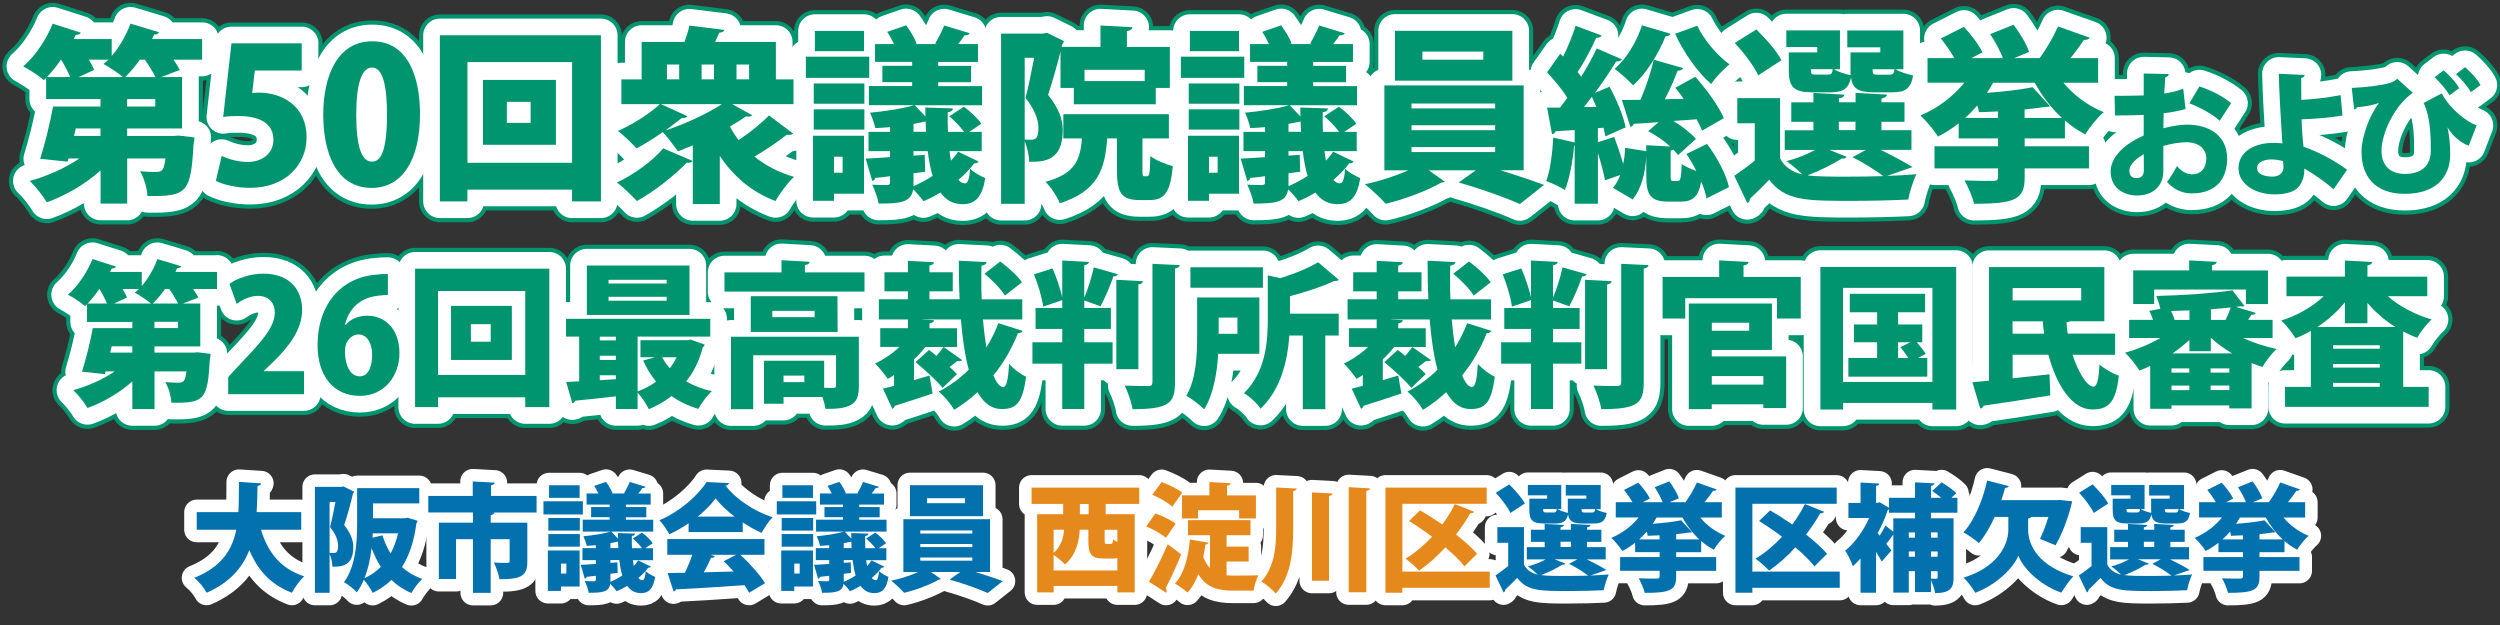 <?xml version="1.0" encoding="UTF-8"?><svg id="a" xmlns="http://www.w3.org/2000/svg" width="600" height="150" viewBox="0 0 600 150"><rect x="0" y="0" width="600" height="150" fill="#333333" stroke="none"/><defs><style>.b{fill:#e6891c;}.c{stroke:#00956e;stroke-width:10px;}.c,.d,.e{fill:none;stroke-linecap:round;stroke-linejoin:round;}.d{stroke-width:8px;}.d,.e{stroke:#fff;}.f{fill:#0371ad;}.e{stroke-width:6px;}.g{fill:#00956e;}</style></defs><path class="c" d="M48.51,9.37v4.95h-6.88c.63.9,1.17,1.75,1.53,2.47l-4.5,1.71h5.04v12.33h-13.18v1.8h11.02l1.44-.09,3.69.45c-.04.5-.09,1.17-.22,1.71-.67,11.47-1.49,12.51-11.07,12.33-.09-1.89-.81-4.32-1.75-5.94,1.58.18,3.06.18,3.83.18,1.58,0,1.89-.58,2.25-3.24h-9.18v10.84h-6.39v-7.96c-3.69,3.29-8.28,5.98-12.91,7.65-.9-1.53-2.75-3.92-4.1-5.13,4.23-1.17,8.55-3.1,11.92-5.4h-2.61l-.23.76-6.57-.67c1.08-3.42,2.34-8.42,3.1-12.55h11.38v-1.8h-13.05v-5.08l-.54.54c-1.21-1.04-3.46-2.52-4.95-3.29,2.83-2.43,5.58-6.52,7.06-10.26l6.75,2.16c-.13.36-.58.58-1.21.54-.14.32-.32.68-.5.99h9.13v4.05c1.89-2.16,3.51-5.04,4.5-7.74,2.29.67,4.59,1.35,6.88,2.07-.18.36-.63.58-1.21.54-.13.36-.31.72-.5,1.08h12.01ZM16.83,18.5c-.5-1.26-1.3-2.79-2.16-4.18h-.05c-1.03,1.53-2.2,2.97-3.37,4.18h5.58ZM24.12,32.63v-1.8h-5.94l-.41,1.8h6.34ZM18.86,18.5h10.66c-1.26-1.04-3.28-2.38-4.68-3.15.41-.31.77-.67,1.17-1.03h-4.68c.54.9.99,1.75,1.26,2.47l-3.73,1.71ZM33.57,14.32c-1.12,1.57-2.29,3.01-3.55,4.18h7.29c-.58-1.21-1.58-2.79-2.57-4.18h-1.17ZM37.26,25.57v-1.8h-6.75v1.8h6.75Z"/><path class="c" d="M72.41,10.4v6.52h-11.25l-.63,5.4c.54-.04,1.04-.09,1.58-.09,5.31,0,11.47,2.93,11.47,10.75,0,6.48-5,12.1-13.54,12.1-3.42,0-6.57-.81-8.23-1.67l1.39-5.98c1.44.67,3.78,1.44,6.3,1.44,3.2,0,6.12-1.89,6.12-5.31,0-3.83-3.06-5.71-8.5-5.71-1.39,0-2.47.04-3.55.23l1.98-17.68h16.88Z"/><path class="c" d="M77.58,27.59c0-9.63,3.55-17.68,11.75-17.68,8.82,0,11.47,8.96,11.47,17.46,0,11.16-4.32,17.73-11.61,17.73-8.73,0-11.61-8.91-11.61-17.5ZM92.88,27.5c0-7.33-1.12-11.29-3.6-11.29-2.34,0-3.78,3.51-3.78,11.29s1.3,11.29,3.78,11.29c1.89,0,3.6-1.98,3.6-11.29Z"/><path class="c" d="M105.57,8.47h38.65v39.87h-6.93v-2.83h-25.11v2.83h-6.61V8.47ZM112.19,39.07h25.11V14.9h-25.11v24.16ZM115.92,19.18h17.5v15.57h-17.5v-15.57ZM127.35,29.48v-5.04h-5.71v5.04h5.71Z"/><path class="c" d="M166.19,38.62c-.18.27-.5.45-.95.45-.13,0-.27,0-.4-.04-3.15,3.24-7.79,6.88-11.97,9.22-1.17-1.26-3.38-3.38-4.81-4.46,4.09-1.89,8.59-5.17,11.11-8.19l7.02,3.01ZM180.54,27.64c-.22.22-.54.36-.9.36-.18,0-.36-.04-.54-.09-1.17.81-2.52,1.62-3.91,2.43.58,1.17,1.3,2.25,2.07,3.29,2.61-1.75,5.45-4,7.29-5.94l5.8,4.36c-.22.23-.58.32-.99.32-.18,0-.36,0-.54-.04-1.98,1.58-5.08,3.69-7.74,5.26,2.61,2.12,5.76,3.78,9.49,4.86-1.48,1.35-3.46,4-4.45,5.8-5.8-2.21-10.12-5.94-13.37-10.84v11.56h-6.48v-14.08c-1.21.5-2.38.99-3.55,1.44-.85-1.17-2.52-3.42-3.64-4.63-2.07,1.44-4.28,2.83-6.3,3.92-1.08-1.17-3.15-3.2-4.46-4.19,3.51-1.57,7.6-4.14,10.03-6.43h-9.22v-5.94h4.86v-9h10.3c.45-1.3.94-2.75,1.17-3.92l8.37,1.04c-.13.41-.5.63-1.21.67-.31.72-.63,1.49-.99,2.21h14.58v9h4.23v5.94h-14.71l4.81,2.66ZM165.02,27.91c-.22.23-.54.41-.95.41-.13,0-.27,0-.4-.04-.58.5-3.92,3.01-3.92,3.01,4.68-1.53,9.9-3.96,13.5-6.3h-14.62l6.39,2.92ZM160.07,15.49v3.55h2.93v-3.55h-2.93ZM171.36,15.49h-2.97v3.55h2.97v-3.55ZM179.78,15.49h-3.02v3.55h3.02v-3.55Z"/><path class="c" d="M208.62,13.6v5.08h-15.21v-5.08h15.21ZM207.36,32.58v13.91h-7.2v1.71h-5.04v-15.62h12.24ZM195.3,24.89v-4.86h12.15v4.86h-12.15ZM195.3,31.1v-4.86h12.15v4.86h-12.15ZM207.36,7.43v4.86h-11.79v-4.86h11.79ZM202.23,37.62h-2.07v3.83h2.07v-3.83ZM227.88,36.28c.09.81.22,1.58.36,2.29.63-.67,1.21-1.4,1.71-2.16l4.9,2.34c-.13.32-.45.45-1.04.45-.99,1.35-2.29,2.7-3.78,3.96.45.54.99.85,1.58.85.67,0,1.08-1.26,1.21-3.51,1.03.99,2.52,1.75,3.64,2.25-.72,4.5-2.34,6.25-5.44,6.25-2.29,0-4.05-.99-5.31-2.79-1.35.81-2.74,1.53-4.09,2.07-.54-.77-1.58-1.98-2.47-2.88-.41,3.15-3.01,3.46-8.28,3.46-.23-1.35-.9-3.24-1.53-4.54,1.35.09,3.1.09,3.55.09.54-.04.72-.18.72-.63v-1.49c-1.3.18-2.52.32-3.55.41-.04.41-.41.67-.72.72l-1.58-5.35c1.67-.09,3.64-.18,5.85-.36v-1.44h-5.17v-4.63h5.17v-1.12c-1.21.09-2.38.18-3.55.22-.18-.99-.76-2.65-1.26-3.69,3.73-.36,7.96-.99,10.57-1.8h-10.84v-4.59h10.39v-.95h-7.15v-3.92h7.15v-.94h-8.91v-4.28h4.54c-.45-.99-1.04-2.07-1.62-2.92l4.54-1.58c.99,1.31,2.07,3.15,2.52,4.37l-.4.13h5.26l-.41-.13c.76-1.3,1.67-3.06,2.16-4.32l6.12,1.85c-.13.36-.54.5-1.21.5-.4.63-.99,1.39-1.57,2.11h4.77v4.28h-9.54v.94h7.88v3.92h-7.88v.95h10.53v4.59h-16.15l2.56,2.7-.04-2.16,6.61.22c0,.5-.36.81-1.21.9-.04,1.66-.04,3.24.04,4.72h3.87c-.85-1.17-2.29-2.66-3.55-3.74l3.51-2.29c1.58,1.12,3.33,2.83,4.18,4.09l-2.88,1.94h2.97v4.63h-7.74ZM219.24,29.75v1.89h3.01c-.04-.81-.09-1.62-.09-2.48l-2.92.58ZM219.24,41.58v3.1c1.53-.67,3.1-1.48,4.59-2.47-.54-1.71-.9-3.73-1.17-5.94h-3.42v1.08l2.7-.18.09,4.05-2.79.36Z"/><path class="c" d="M254.52,21.11v-8.73c-.85,3.38-1.98,7.38-2.97,10.39,2.61,3.33,3.51,5.9,3.51,8.5,0,7.56-4.77,7.56-8.05,7.56,0-1.44-.5-3.55-1.08-4.95v15.03h-5.67V8.06h10.08l.95-.18,4.05,1.98c-.05.31-.23.63-.41.81l-.13.58h9.31v-5.13l7.65.41c-.04.5-.41.81-1.3.95v3.78h10.3v9.85h-3.38v3.92h-19.66v-3.92h-3.2ZM245.93,13.87v19.62c.54.04,1.08.04,1.49.04,1.17,0,1.8-.41,1.8-2.88,0-1.84-.86-4.37-3.1-7.15.72-2.66,1.48-6.53,2.07-9.63h-2.25ZM274.19,40.73c0,1.44.04,1.57.45,1.57h.67c.54,0,.67-.63.77-4.86,1.17.99,3.73,1.98,5.4,2.43-.58,6.34-2.07,8.14-5.49,8.14h-2.52c-4.46,0-5.4-1.84-5.4-7.24v-7.56h-2.34c-.54,7.33-2.12,12.6-11.38,15.57-.58-1.53-2.16-3.92-3.42-5.13,6.93-1.94,8.32-5.04,8.73-10.44h-4.46v-5.8h25.33v5.8h-6.34v7.52ZM274.73,16.75h-14.44v2.7h14.44v-2.7Z"/><path class="c" d="M298.62,13.6v5.08h-15.21v-5.08h15.21ZM297.36,32.58v13.91h-7.2v1.71h-5.04v-15.62h12.24ZM285.3,24.89v-4.86h12.15v4.86h-12.15ZM285.3,31.1v-4.86h12.15v4.86h-12.15ZM297.36,7.43v4.86h-11.79v-4.86h11.79ZM292.23,37.62h-2.07v3.83h2.07v-3.83ZM317.88,36.28c.09.81.22,1.58.36,2.29.63-.67,1.21-1.4,1.71-2.16l4.9,2.34c-.13.32-.45.45-1.04.45-.99,1.35-2.29,2.7-3.78,3.96.45.54.99.85,1.58.85.67,0,1.08-1.26,1.21-3.51,1.03.99,2.52,1.75,3.64,2.25-.72,4.5-2.34,6.25-5.44,6.25-2.29,0-4.05-.99-5.31-2.79-1.35.81-2.74,1.53-4.09,2.07-.54-.77-1.58-1.98-2.47-2.88-.41,3.15-3.01,3.46-8.28,3.46-.23-1.35-.9-3.24-1.53-4.54,1.35.09,3.1.09,3.55.09.54-.04.72-.18.72-.63v-1.49c-1.3.18-2.52.32-3.55.41-.04.41-.41.67-.72.72l-1.58-5.35c1.67-.09,3.64-.18,5.85-.36v-1.44h-5.17v-4.63h5.17v-1.12c-1.21.09-2.38.18-3.55.22-.18-.99-.76-2.65-1.26-3.69,3.73-.36,7.96-.99,10.57-1.8h-10.84v-4.59h10.39v-.95h-7.15v-3.92h7.15v-.94h-8.91v-4.28h4.54c-.45-.99-1.04-2.07-1.62-2.92l4.54-1.58c.99,1.31,2.07,3.15,2.52,4.37l-.4.13h5.26l-.41-.13c.76-1.3,1.67-3.06,2.16-4.32l6.12,1.85c-.13.36-.54.5-1.21.5-.4.63-.99,1.39-1.57,2.11h4.77v4.28h-9.54v.94h7.88v3.92h-7.88v.95h10.53v4.59h-16.15l2.56,2.7-.04-2.16,6.61.22c0,.5-.36.81-1.21.9-.04,1.66-.04,3.24.04,4.72h3.87c-.85-1.17-2.29-2.66-3.55-3.74l3.51-2.29c1.58,1.12,3.33,2.83,4.18,4.09l-2.88,1.94h2.97v4.63h-7.74ZM309.24,29.75v1.89h3.01c-.04-.81-.09-1.62-.09-2.48l-2.92.58ZM309.24,41.58v3.1c1.53-.67,3.1-1.48,4.59-2.47-.54-1.71-.9-3.73-1.17-5.94h-3.42v1.08l2.7-.18.09,4.05-2.79.36Z"/><path class="c" d="M365.67,40.87h-5.58c3.73,1.12,7.65,2.47,10.48,3.51l-5.8,4.59c-3.6-1.62-9.85-3.83-14.71-5.17l4.14-2.92h-11.29l3.83,2.7c-.18.14-.5.23-.9.27-2.92,1.75-8.73,4-13.27,5.04-1.21-1.35-3.42-3.42-5-4.68,3.46-.68,7.42-2.03,10.44-3.33h-5.76v-20.38h33.43v20.38ZM362.97,7.39v11.97h-28.17V7.39h28.17ZM338.76,24.85v1.17h20.07v-1.17h-20.07ZM338.76,30.07v1.17h20.07v-1.17h-20.07ZM338.76,35.29v1.21h20.07v-1.21h-20.07ZM356,14.32v-1.94h-14.62v1.94h14.62Z"/><path class="c" d="M402.71,43.43c.58,0,.77-.58.9-4.09.76.63,2.21,1.21,3.51,1.67-.72-1.44-1.53-2.79-2.38-4.05l4.95-2.43c2.38,3.19,4.63,7.33,5.26,10.39l-5.4,2.7c-.18-1.17-.63-2.56-1.26-4.05-.67,3.74-2.12,4.82-4.95,4.82h-2.83c-4.45,0-5.4-1.58-5.4-6.25v-4.63c-.22,3.96-1.17,7.83-3.29,10.35l-4.72-2.79c.72-.76,1.3-1.84,1.75-3.06l-3.64,1.26c-.32-1.75-.99-4.23-1.71-6.52v12.15h-5.58v-13.95h-.13c-.32,3.6-1.08,7.92-2.21,10.67-1.12-.76-3.19-1.67-4.5-2.16.99-2.47,1.49-6.7,1.71-10.44l5.13,1.17v-2.97l-4.59.27c-.09.45-.5.68-.85.72l-1.17-6.39h3.1c.58-.77,1.17-1.53,1.75-2.34-1.21-1.98-3.19-4.32-4.86-6.12l3.15-4.46.72.67c1.17-2.38,2.29-5.13,2.97-7.38l6.25,2.34c-.18.36-.63.54-1.3.54-1.08,2.52-2.88,5.8-4.46,8.23.32.36.63.76.86,1.12,1.44-2.34,2.75-4.72,3.73-6.79l6.03,2.61c-.23.36-.72.54-1.4.54-1.35,2.25-3.15,4.91-5.08,7.52l3.51-1.49c1.71,3.1,3.38,7.11,3.87,9.76l-4.86,2.16c-.09-.63-.27-1.31-.45-2.07l-1.35.09v3.38l3.92-1.26c.76,2.02,1.57,4.41,2.16,6.48.27-1.26.41-2.56.45-3.87l5.08.81v-1.44l5.76.32c-1.53-1.4-3.51-2.75-5.31-3.69l2.52-2.16c-2.25.18-4.27.31-5.98.4-.09.41-.45.68-.81.72l-2.02-6.44c1.3,0,2.79-.04,4.46-.04,1.26-2.92,2.52-6.7,3.19-9.63l7.06,2.02c-.18.41-.63.58-1.35.63-.76,2.07-1.89,4.59-3.06,6.84l4.54-.09c-.68-.95-1.35-1.84-2.03-2.66l4.81-2.65c2.61,2.97,5.62,7.02,6.84,9.94l-5.22,3.01c-.31-.81-.76-1.75-1.3-2.74l-5.58.4c2.16,1.3,4.19,2.92,5.4,4.32l-4.28,3.87c-.31-.4-.67-.85-1.12-1.3-.18.09-.4.18-.67.23v5.94c0,1.21.09,1.35.63,1.35h1.12ZM383.13,25.66c-.36-.85-.72-1.67-1.08-2.43-.63.86-1.3,1.67-1.93,2.47l3.01-.04ZM400.95,8.11c-.22.45-.67.63-1.21.58-1.71,4.27-4.59,8.91-7.78,11.79-1.04-1.12-3.15-3.01-4.46-3.96,2.79-2.34,5.31-6.48,6.57-10.44l6.88,2.03ZM407.34,6.17c1.62,3.37,4.72,7.11,7.74,9.27-1.4,1.08-3.42,3.28-4.41,4.72-3.29-2.83-6.61-7.6-8.64-12.06l5.31-1.93Z"/><path class="c" d="M451.31,35.96c2.83,1.35,5.85,2.97,7.7,4.14l-6.12,2.12c2.56-.09,5-.22,7.02-.41-.67,1.44-1.62,4.28-1.93,6.08-3.6.18-8.64.32-13.36.32-11.25,0-16.15,0-20.02-5.08-1.58,1.71-3.24,3.28-4.63,4.59,0,.54-.18.81-.63.99l-3.11-6.52c1.53-1.04,3.29-2.29,4.91-3.64v-8.96h-4.18v-6.03h10.26v14.44c1.08,2.07,2.88,3.28,5.36,3.87-1.12-1.08-2.7-2.43-3.83-3.19,2.47-.63,5.04-1.67,6.88-2.7h-7.29v-4.72h6.88v-2.02h-5.31v-4.68h5.31v-2.25l7.42.4c-.04.5-.41.77-1.3.9v.94h4v-2.25l7.51.4c-.04.5-.41.77-1.3.95v.9h5.53v4.68h-5.53v2.02h7.2v4.72h-7.42ZM421.52,7.07c2.21,2.16,4.91,5.17,6.03,7.38l-5.58,3.64c-.94-2.16-3.46-5.44-5.62-7.78l5.17-3.24ZM436.14,12.56v-1.26h-7.42v-4h12.87v9.32h-1.48c.99.58,2.74,1.17,4.05,1.44-.04-.36-.04-.81-.04-1.26v-4.23h7.15v-1.21h-7.92v-4.05h13.46v9.32h-1.89c1.04.63,2.93,1.21,4.23,1.48-.54,3.15-1.89,4.05-5,4.05h-4.32c-3.74,0-5.22-.85-5.58-3.51-.63,2.7-1.98,3.51-4.91,3.51h-4.32c-4.5,0-5.71-1.21-5.71-5.35v-4.23h6.84ZM438.98,35.96l4.23,1.67c-.18.32-.63.5-1.21.41-2.02,1.35-5.22,2.92-8.19,4.05,2.34.31,6.21.31,9.4.31,2.79,0,5.85-.04,8.77-.13-1.71-1.3-4.63-3.19-7.38-4.54l3.19-1.75h-8.82ZM434.61,16.61c0,.54.04.9.18,1.08.18.18.49.22,1.08.22h2.83c.77,0,1.04-.22,1.17-1.3h-5.26ZM441.32,29.21v2.02h4v-2.02h-4ZM453.51,17.92c.76,0,1.04-.22,1.17-1.3h-5.26c0,.54.04.9.18,1.08.18.18.5.22,1.08.22h2.83Z"/><path class="c" d="M495.59,33.21h-9.67v1.89h15.43v5.31h-15.43v2.25c0,5.22-2.29,6.25-12.15,6.25-.36-1.67-1.44-4.09-2.29-5.62,2.52.13,5.98.13,6.84.13.9,0,1.21-.22,1.21-.94v-2.07h-15.25v-5.31h15.25v-1.89h-9.45v-3.6c-1.58,1.21-3.2,2.29-4.95,3.15-.95-1.49-2.88-3.83-4.23-5.04,4.09-1.71,7.92-4.59,10.53-7.88h-8.82v-5.89h6.43c-.86-1.53-2.12-3.33-3.24-4.72l5.54-2.79c1.67,1.8,3.6,4.32,4.46,6.12l-2.7,1.39h7.6c-.67-1.75-1.89-4.05-3.06-5.76l5.62-2.25c1.48,1.94,3.1,4.63,3.73,6.52l-3.6,1.49h6.12c1.62-2.16,3.38-5.22,4.41-7.6l7.65,2.7c-.22.36-.72.54-1.44.54-.86,1.31-2.03,2.93-3.24,4.37h6.66v5.89h-8.33c2.43,2.97,5.9,5.54,9.67,7.07-1.44,1.21-3.46,3.69-4.41,5.35-1.75-.9-3.37-2.03-4.9-3.33v4.27ZM479.52,26.74c-1.58.09-3.1.13-4.59.18-.04-.45-.18-1.04-.36-1.62-.94,1.08-1.89,2.07-2.92,3.01h7.88v-1.58ZM494.87,28.31c-2.61-2.38-4.82-5.31-6.53-8.46h-9.99c-.45.81-.95,1.67-1.49,2.43,4.05-.27,8.15-.77,10.98-1.35l4.14,4.54c-.18.18-.5.18-1.17.18-1.44.23-3.11.45-4.91.63v2.03h8.96Z"/><path class="c" d="M524.54,26.17c-1.56.42-3.28.78-5.26,1.01-.03,1.27-.07,2.47-.07,3.61,2.05-.55,4.16-.88,5.69-.88,5.23,0,9.62,2.57,9.62,8.12,0,4.91-2.67,8.39-8.52,8.39-2.15,0-4.19-.84-5.92-2.76.81-1.04,1.75-2.6,2.41-3.8,1.01,1.2,2.24,1.98,3.57,1.98,2.24,0,3.45-1.56,3.45-3.8s-1.72-3.9-4.75-3.9c-1.62,0-3.64.33-5.56.88v6.08c0,3.02-1.95,5.82-6.34,5.82-2.73,0-6.3-1.46-6.3-5.79,0-2.7,2.14-6.04,7.93-8.61v-4.94c-2.05.1-4.35.13-6.89.13l-.1-4.71c2.6,0,4.91-.03,6.99-.1v-5.26l6.01.13c0,.36-.32.71-.84.78-.1,1.27-.16,2.57-.23,3.9,1.62-.26,3.15-.62,4.55-1.14l.55,4.88ZM514.49,36.99c-1.46.94-3.44,2.24-3.44,4.03,0,1.14.62,1.72,1.66,1.72,1.17,0,1.82-.58,1.82-1.88,0-.75,0-2.31-.03-3.87ZM532.73,28.97c-1.82-1.62-4.68-3.19-7.28-4.16l2.41-4.06c2.83.88,5.75,2.44,7.61,4l-2.73,4.23Z"/><path class="c" d="M562.2,27.73c-2.6.46-6.66.81-9.82.91.03,2.21.26,4.23.33,5.46.07.36.1.72.13,1.11,3.51,1.2,7.35,3.25,10.47,5.53l-3.25,4.68c-1.89-1.66-4.78-3.71-7.02-4.97.07,2.02-.62,3.54-1.43,4.45-.88,1.04-2.76,1.72-5.56,1.75-4.78.03-8.71-2.41-8.81-6.17-.03-4.26,4.06-6.14,8.09-6.18.58,0,1.85.03,2.47.1l-.1-.97c-.29-4.42-.75-12.38-.78-15.73l6.18.29c0,.33-.26.62-.81.75-.03.75.03,4.42.03,5.23,1.95-.07,6.4-.52,9.42-1.14l.46,4.91ZM545.17,38.26c-2.05,0-3.48.85-3.48,2.02,0,1.56,1.79,2.11,3.8,2.11,1.5-.03,2.54-.94,2.54-2.14,0-.55-.03-1.01-.1-1.56-.98-.33-1.98-.42-2.76-.42Z"/><path class="c" d="M564.41,21.1c3.32-.13,7.28-.62,8.97-1.14.97-.29,1.53-.65,1.95-1.07l3.74,3.38c-4.36,3.05-7.51,9.65-7.51,14.01.03,3.22,1.88,5.46,5.62,5.46,4.29,0,6.21-2.31,6.21-5.49v-.33c0-2.89-.03-7.74-1.72-11.21l4.36-2.31c2.05,3.9,6.01,6.83,8.35,7.7l-1.88,4.88c-2.18-.78-4.19-2.73-5.07-4.39h-.03c.49,2.28.65,4.42.65,6.44,0,5.56-3.54,9.49-10.89,9.49s-10.4-4.36-10.4-10.14c0-3.41,1.85-8.61,4.19-11.67-1.46.52-3.15.84-5.3,1.04-.1.33-.36.49-.65.49l-.58-5.13ZM587.88,22.89c-.68-1.3-2.37-3.22-3.58-4.35l2.18-1.66c1.4,1.2,3.02,2.93,3.71,4.29l-2.31,1.72ZM593.01,22.14c-.68-1.3-2.37-3.22-3.58-4.36l2.18-1.66c1.4,1.2,3.02,2.92,3.71,4.29l-2.31,1.72Z"/><path class="c" d="M52.08,65.23v4.13h-5.74c.53.75.97,1.46,1.28,2.06l-3.75,1.43h4.2v10.28h-10.99v1.5h9.19l1.2-.08,3.08.38c-.04.41-.07.98-.19,1.43-.56,9.56-1.24,10.43-9.23,10.28-.07-1.58-.67-3.6-1.46-4.95,1.31.15,2.55.15,3.19.15,1.31,0,1.58-.49,1.88-2.7h-7.65v9.04h-5.33v-6.64c-3.08,2.74-6.9,4.99-10.76,6.38-.75-1.28-2.29-3.26-3.41-4.28,3.53-.98,7.13-2.59,9.94-4.5h-2.18l-.19.64-5.48-.56c.9-2.85,1.95-7.01,2.59-10.46h9.49v-1.5h-10.88v-4.24l-.45.45c-1.01-.86-2.89-2.1-4.12-2.74,2.36-2.02,4.65-5.44,5.89-8.55l5.63,1.8c-.11.3-.49.49-1.01.45-.11.26-.26.56-.41.83h7.61v3.38c1.58-1.8,2.93-4.2,3.75-6.45,1.91.56,3.83,1.12,5.74,1.73-.15.3-.53.49-1.01.45-.11.3-.26.6-.41.9h10.01ZM25.67,72.85c-.41-1.05-1.09-2.33-1.8-3.49h-.04c-.86,1.28-1.84,2.48-2.81,3.49h4.65ZM31.75,84.62v-1.5h-4.95l-.34,1.5h5.29ZM27.36,72.85h8.89c-1.05-.86-2.74-1.99-3.9-2.63.34-.26.64-.56.98-.86h-3.9c.45.75.83,1.46,1.05,2.06l-3.11,1.43ZM39.62,69.36c-.94,1.31-1.91,2.51-2.96,3.49h6.08c-.49-1.01-1.31-2.33-2.14-3.49h-.98ZM42.7,78.73v-1.5h-5.63v1.5h5.63Z"/><path class="c" d="M72.96,94.6h-18.19v-4.12l3.3-3.56c4.91-5.14,7.88-8.48,7.88-11.93,0-2.18-1.31-3.98-4.05-3.98-1.91,0-3.79.97-5.1,1.91l-1.73-4.8c1.76-1.27,4.88-2.44,8.14-2.44,6.41,0,9.3,3.94,9.3,8.7s-3.3,8.89-6.79,12.34l-2.4,2.29v.08h9.64v5.51Z"/><path class="c" d="M82.97,77.91c1.2-1.31,3-2.14,5.21-2.14,4.28,0,7.69,3.26,7.69,9,0,5.36-3.56,10.24-9.49,10.24-6.68,0-10.17-5.25-10.17-12.15,0-9.75,5.63-16.32,14.14-16.95,1.05-.15,1.5-.15,2.74-.15v5.03c-.71,0-1.46.08-2.4.19-4.84.56-7.13,3.68-7.88,6.94h.15ZM89.31,84.96c0-2.25-1.01-4.69-3.3-4.69-1.27,0-2.36.94-2.92,2.18-.15.38-.3,1.12-.3,2.17.07,3,1.24,5.7,3.53,5.7s3-2.7,3-5.36Z"/><path class="c" d="M99.62,64.48h32.22v33.23h-5.78v-2.36h-20.93v2.36h-5.51v-33.23ZM105.13,89.99h20.93v-20.14h-20.93v20.14ZM108.25,73.41h14.59v12.98h-14.59v-12.98ZM117.77,82v-4.2h-4.76v4.2h4.76Z"/><path class="c" d="M165.78,81.51l3.34,1.2c-.11.34-.26.45-.45.68-.83,3.15-2.18,5.89-3.98,8.14,1.8,1.05,3.83,1.84,6.15,2.36-1.13.97-2.55,2.96-3.23,4.24-2.44-.71-4.58-1.76-6.45-3.08-1.61,1.28-3.41,2.33-5.44,3.15-.56-1.16-1.73-2.92-2.7-3.98v3.94h-5.21v-3.04c-3.71.41-7.28.83-9.79,1.05-.08.38-.38.56-.67.6l-1.46-5.1c.9-.04,1.95-.08,3.11-.15v-10.73h-3.15v-4.28h34.62v4.28h-17.44v13.13c1.61-.56,3.11-1.35,4.43-2.33-1.24-1.5-2.25-3.19-3.11-5.06l2.85-.79h-3.49v-4.09h11.21l.86-.15ZM165.48,63.73v11.85h-24.64v-11.85h24.64ZM147.81,80.8h-3.86v.9h3.86v-.9ZM143.95,85.37v1.01h3.86v-1.01h-3.86ZM143.95,91.26l3.86-.26v-.94h-3.86v1.2ZM160,68.05v-.9h-13.95v.9h13.95ZM160,72.17v-.94h-13.95v.94h13.95ZM158.91,85.75c.49.94,1.13,1.8,1.84,2.63.64-.83,1.16-1.69,1.65-2.63h-3.49Z"/><path class="c" d="M207.48,65.38v4.61h-33.61v-4.61h13.69v-2.93l6.75.38c-.04.41-.34.67-1.13.79v1.76h14.29ZM206.13,92.65c0,2.36-.45,3.79-2.03,4.58-1.58.83-3.53.9-6,.9-.11-.82-.38-1.88-.71-2.85h-9.34v1.61h-4.69v-10.31h14.44v6.49c.94.04,1.84.04,2.18.04.49-.04.67-.15.67-.56v-7.28h-19.88v12.94h-5.33v-17.4h30.68v11.85ZM180.17,71.08h20.82l.04,8.59h-20.85v-8.59ZM195.51,74.61h-10.16v1.5h10.16v-1.5ZM193.04,90.14h-4.99v1.58h4.99v-1.58ZM201.02,71.05h-.04v.04h.04v-.04Z"/><path class="c" d="M235.9,76.67c.22,2.4.49,4.65.83,6.71,1.12-1.8,2.1-3.75,2.89-5.81l5.81,1.84c-.15.34-.53.56-1.12.56-1.5,3.79-3.49,7.16-5.89,10.13.71,1.72,1.5,2.78,2.36,2.78.75,0,1.2-1.65,1.39-5.55,1.09,1.2,2.78,2.51,4.09,3.08-.83,6.3-2.36,7.76-5.81,7.76-1.69,0-3.86-.6-5.85-4.05-1.69,1.58-3.56,3-5.59,4.24-.79-1.39-2.33-3.23-3.71-4.39,2.62-1.35,5.06-3.11,7.2-5.25-.94-3.45-1.5-7.58-1.88-12.04h-9.23v.04l2.78.11c-.04.41-.34.64-1.09.79v1.16h6.6v4.5h-7.61c-.75,1.01-1.69,2.03-2.7,2.96v4.99c1.24-.34,2.48-.71,3.71-1.09l.75,4.31c-3.3,1.09-6.79,2.25-9.11,2.96-.04.34-.3.6-.56.71l-2.25-4.84c.79-.19,1.69-.41,2.66-.67v-2.59c-.49.34-1.01.64-1.5.9-.68-.97-2.14-2.81-3.04-3.67,2.03-.94,4.12-2.36,5.81-3.98h-4.58v-4.5h6.64v-2.1h-6.98v-4.84h6.98v-1.91h-5.63v-4.58h5.63v-2.74l6.26.34c-.04.41-.34.64-1.09.79v1.61h5.59v4.58h-5.59v1.91h7.24c-.15-3.04-.19-6.19-.19-9.26l6.64.34c0,.45-.38.71-1.2.86-.04,1.2-.04,2.4-.04,3.64,0,1.46,0,2.96.08,4.43h9.75v4.84h-9.45ZM226.22,93.1c-1.31-1.69-4.28-4.35-6.49-6.19l3.23-2.93c.56.41,1.16.9,1.8,1.43.64-.75,1.28-1.54,1.69-2.14l4.46,3.15c-.15.19-.41.26-.71.26-.15,0-.3,0-.45-.04-.45.38-1.12.9-1.84,1.43.68.6,1.31,1.2,1.76,1.72l-3.45,3.3ZM240.06,62.76c1.88,1.39,4.16,3.41,5.21,4.99l-4.09,3.19c-.86-1.5-3.08-3.75-4.91-5.25l3.79-2.93Z"/><path class="c" d="M268.3,65.83c-.15.34-.53.49-1.09.52-.75,2.25-2.03,5.21-3.08,7.16l-3.9-1.39v1.8h6.38v5.03h-6.38v3.19h6.79v5.14h-6.79v10.88h-5.29v-10.88h-7.16v-5.14h7.16v-3.19h-6.41v-5.03h6.41v-1.88l-4.58,1.54c-.26-2.1-1.24-5.36-2.21-7.76l4.46-1.39c.97,2.14,1.84,4.88,2.33,6.9v-8.81l6.41.34c-.04.41-.38.67-1.13.79v7.8c.9-2.1,1.8-5.03,2.29-7.28l5.78,1.65ZM274.3,67.48c-.04.41-.34.67-1.09.79v20.33h-5.29v-21.45l6.38.34ZM276.59,63.32l6.53.3c-.04.41-.3.71-1.12.83v27.3c0,5.06-1.46,6.45-10.2,6.45-.22-1.58-1.09-4.12-1.88-5.66,2.36.11,4.84.11,5.66.11.71,0,1.01-.22,1.01-.94v-28.39Z"/><path class="c" d="M302.24,84.92h-9.86c-.3,4.58-1.16,9.79-3.38,13.32-.86-.94-3.15-2.66-4.28-3.26,2.4-4.05,2.59-9.98,2.59-14.33v-9.26h14.93v13.54ZM303.1,64.14v4.91h-17.4v-4.91h17.4ZM296.98,76.22h-4.5v3.9h4.5v-3.9ZM321.33,67.18c-.26.26-.71.26-1.16.26-2.81,1.35-6.75,2.63-10.58,3.64v4.2h11.7v5.25h-3.22v17.67h-5.4v-17.67h-3.23c-.38,5.7-1.91,12.83-6.9,17.55-.71-1.16-2.74-3.04-4.01-3.71,5.25-5.1,5.74-12.34,5.74-17.82v-10.46l2.96.67c3.45-1.05,6.86-2.44,9.11-3.83l4.99,4.24Z"/><path class="c" d="M348.4,76.67c.22,2.4.49,4.65.83,6.71,1.12-1.8,2.1-3.75,2.89-5.81l5.81,1.84c-.15.34-.53.56-1.12.56-1.5,3.79-3.49,7.16-5.89,10.13.71,1.72,1.5,2.78,2.36,2.78.75,0,1.2-1.65,1.39-5.55,1.09,1.2,2.78,2.51,4.09,3.08-.83,6.3-2.36,7.76-5.81,7.76-1.69,0-3.86-.6-5.85-4.05-1.69,1.58-3.56,3-5.59,4.24-.79-1.39-2.33-3.23-3.71-4.39,2.62-1.35,5.06-3.11,7.2-5.25-.94-3.45-1.5-7.58-1.88-12.04h-9.23v.04l2.78.11c-.04.41-.34.64-1.09.79v1.16h6.6v4.5h-7.61c-.75,1.01-1.69,2.03-2.7,2.96v4.99c1.24-.34,2.48-.71,3.71-1.09l.75,4.31c-3.3,1.09-6.79,2.25-9.11,2.96-.04.34-.3.6-.56.71l-2.25-4.84c.79-.19,1.69-.41,2.66-.67v-2.59c-.49.34-1.01.64-1.5.9-.68-.97-2.14-2.81-3.04-3.67,2.03-.94,4.12-2.36,5.81-3.98h-4.58v-4.5h6.64v-2.1h-6.98v-4.84h6.98v-1.91h-5.63v-4.58h5.63v-2.74l6.26.34c-.04.41-.34.64-1.09.79v1.61h5.59v4.58h-5.59v1.91h7.24c-.15-3.04-.19-6.19-.19-9.26l6.64.34c0,.45-.38.71-1.2.86-.04,1.2-.04,2.4-.04,3.64,0,1.46,0,2.96.08,4.43h9.75v4.84h-9.45ZM338.72,93.1c-1.31-1.69-4.28-4.35-6.49-6.19l3.23-2.93c.56.41,1.16.9,1.8,1.43.64-.75,1.28-1.54,1.69-2.14l4.46,3.15c-.15.19-.41.26-.71.26-.15,0-.3,0-.45-.04-.45.38-1.12.9-1.84,1.43.68.6,1.31,1.2,1.76,1.72l-3.45,3.3ZM352.56,62.76c1.88,1.39,4.16,3.41,5.21,4.99l-4.09,3.19c-.86-1.5-3.08-3.75-4.91-5.25l3.79-2.93Z"/><path class="c" d="M380.8,65.83c-.15.34-.53.49-1.09.52-.75,2.25-2.03,5.21-3.08,7.16l-3.9-1.39v1.8h6.38v5.03h-6.38v3.19h6.79v5.14h-6.79v10.88h-5.29v-10.88h-7.16v-5.14h7.16v-3.19h-6.41v-5.03h6.41v-1.88l-4.58,1.54c-.26-2.1-1.24-5.36-2.21-7.76l4.46-1.39c.97,2.14,1.84,4.88,2.33,6.9v-8.81l6.41.34c-.04.41-.38.67-1.13.79v7.8c.9-2.1,1.8-5.03,2.29-7.28l5.78,1.65ZM386.8,67.48c-.04.41-.34.67-1.09.79v20.33h-5.29v-21.45l6.38.34ZM389.09,63.32l6.53.3c-.04.41-.3.71-1.12.83v27.3c0,5.06-1.46,6.45-10.2,6.45-.22-1.58-1.09-4.12-1.88-5.66,2.36.11,4.84.11,5.66.11.71,0,1.01-.22,1.01-.94v-28.39Z"/><path class="c" d="M418.45,66.47h13.73v9.98h-5.7v-4.88h-22.02v4.88h-5.44v-9.98h13.58v-3.98l7.05.38c-.04.45-.38.71-1.2.83v2.78ZM410.83,83.99v1.54h17.85v12.41h-5.48v-.9h-12.38v1.16h-5.51v-25.35h19.95v11.14h-14.44ZM419.8,77.46h-8.96v1.91h8.96v-1.91ZM423.21,90.25h-12.38v2.06h12.38v-2.06Z"/><path class="c" d="M436.89,64.07h32.59v34.21h-5.7v-1.58h-21.45v1.58h-5.44v-34.21ZM442.33,91.67h21.45v-22.58h-21.45v22.58ZM460.34,85.9h2.21v4.5h-18.94v-4.5h6.9v-3.75h-5.55v-4.28h5.55v-2.93h-6.56v-4.43h18.08v4.43h-6.49v2.93h5.81v4.28h-1.31c.79.9,1.69,2.03,2.14,2.78l-1.84.98ZM455.54,82.15v3.75h2.44c-.53-.83-1.28-1.8-1.88-2.59l2.36-1.16h-2.93Z"/><path class="c" d="M507.62,85.15h-10.2c1.39,4.31,3.49,7.65,5.03,7.65.79,0,1.24-1.65,1.43-5.33,1.24,1.09,3.19,2.21,4.65,2.66-.75,6.79-2.7,8.14-6.45,8.14-4.73-.04-8.48-5.66-10.46-13.13h-8.59v5.66c2.89-.3,5.93-.64,8.85-.97l.19,5.06c-5.85.97-12,1.91-16.02,2.47-.08.41-.45.64-.79.68l-1.88-6.3c1.16-.11,2.51-.22,3.98-.38v-27.27h27.68v13.01h-8.21c-.19.11-.49.22-.86.26.04.9.15,1.8.26,2.7h11.4v5.06ZM499.49,69.13h-16.46v2.96h16.46v-2.96ZM483.02,80.08h7.58c-.15-.98-.26-1.95-.34-2.96h-7.24v2.96Z"/><path class="c" d="M545.42,81.13h-7.09c2.47,1.13,5.29,2.03,8.03,2.63-1.13,1.05-2.63,3-3.38,4.31-.86-.26-1.73-.56-2.59-.94v10.88h-5.36v-.71h-13.88v.82h-5.1v-10.28c-.86.41-1.72.75-2.59,1.09-.75-1.28-2.33-3.23-3.45-4.28,2.89-.79,5.93-2.06,8.48-3.53h-7.5v-4.35h5.74c-.23-.75-.56-1.54-.9-2.17l2.66-.49c-.23-1.01-.64-2.25-.98-3.08,6.38-.15,13.62-.64,18.27-1.35l2.89,3.75c-.11.08-.3.15-.52.15-.11,0-.3-.04-.45-.08-.34.04-.71.11-1.09.15l4.8,1.46c-.15.34-.53.45-1.09.45l-.75,1.2h5.85v4.35ZM517,69.47v3.49h-5.03v-8.06h13.43v-2.4l6.6.34c-.04.45-.38.67-1.12.83v1.24h13.43v8.06h-5.29v-3.49h-22.02ZM525.47,76.78v-2.29c-1.46.07-2.96.11-4.43.15.38.71.68,1.46.86,2.14h3.56ZM525.43,89.42v-1.01h-4.28v1.01h4.28ZM521.16,92.54v1.09h4.28v-1.09h-4.28ZM525.47,81.58c-1.24,1.12-2.59,2.21-4.05,3.23h14.29c-1.84-1.09-3.56-2.33-5.03-3.68h-.08v3.15h-5.14v-2.7ZM535.04,89.42v-1.01h-4.5v1.01h4.5ZM530.54,93.62h4.5v-1.09h-4.5v1.09ZM530.61,76.78h3.53c.45-.94.94-2.06,1.24-3-1.46.19-3.08.3-4.76.45v2.55Z"/><path class="c" d="M582.55,71.08h-9.49c2.78,2.44,6.53,4.42,10.54,5.59-1.16,1.01-2.7,3.04-3.49,4.39-1.12-.41-2.25-.94-3.34-1.5v13.28h6.11v4.8h-34.47v-4.8h6.19v-13.43c-1.16.67-2.4,1.28-3.68,1.76-.79-1.28-2.29-3.23-3.41-4.24,3.86-1.2,7.54-3.34,10.2-5.85h-8.96v-4.69h14.03v-3.86l6.53.34c-.04.41-.34.67-1.12.83v2.7h14.36v4.69ZM562.78,72.55c-1.88,2.29-4.12,4.28-6.6,5.93h18.71c-2.55-1.58-4.8-3.56-6.71-5.78v4.88h-5.4v-5.03ZM571.15,83.69v-.83h-11.21v.83h11.21ZM559.93,87.36v.86h11.21v-.86h-11.21ZM559.93,92.84h11.21v-.94h-11.21v.94Z"/><path class="d" d="M48.51,9.37v4.95h-6.88c.63.9,1.17,1.75,1.53,2.47l-4.5,1.71h5.04v12.33h-13.18v1.8h11.02l1.44-.09,3.69.45c-.04.5-.09,1.17-.22,1.71-.67,11.47-1.49,12.51-11.07,12.33-.09-1.89-.81-4.32-1.75-5.94,1.58.18,3.06.18,3.83.18,1.58,0,1.89-.58,2.25-3.24h-9.18v10.84h-6.39v-7.96c-3.69,3.29-8.28,5.98-12.91,7.65-.9-1.53-2.75-3.92-4.1-5.13,4.23-1.17,8.55-3.1,11.92-5.4h-2.61l-.23.76-6.57-.67c1.08-3.42,2.34-8.42,3.1-12.55h11.38v-1.8h-13.05v-5.08l-.54.54c-1.21-1.04-3.46-2.52-4.95-3.29,2.83-2.43,5.58-6.52,7.06-10.26l6.75,2.16c-.13.36-.58.58-1.21.54-.14.32-.32.68-.5.99h9.13v4.05c1.89-2.16,3.51-5.04,4.5-7.74,2.29.67,4.59,1.35,6.88,2.07-.18.36-.63.58-1.21.54-.13.36-.31.72-.5,1.08h12.01ZM16.83,18.5c-.5-1.26-1.3-2.79-2.16-4.18h-.05c-1.03,1.53-2.2,2.97-3.37,4.18h5.58ZM24.12,32.63v-1.8h-5.94l-.41,1.8h6.34ZM18.86,18.5h10.66c-1.26-1.04-3.28-2.38-4.68-3.15.41-.31.77-.67,1.17-1.03h-4.68c.54.9.99,1.75,1.26,2.47l-3.73,1.71ZM33.57,14.32c-1.12,1.57-2.29,3.01-3.55,4.18h7.29c-.58-1.21-1.58-2.79-2.57-4.18h-1.17ZM37.26,25.57v-1.8h-6.75v1.8h6.75Z"/><path class="d" d="M72.41,10.4v6.52h-11.25l-.63,5.4c.54-.04,1.04-.09,1.58-.09,5.31,0,11.47,2.93,11.47,10.75,0,6.48-5,12.1-13.54,12.1-3.42,0-6.57-.81-8.23-1.67l1.39-5.98c1.44.67,3.78,1.44,6.3,1.44,3.2,0,6.12-1.89,6.12-5.31,0-3.83-3.06-5.71-8.5-5.71-1.39,0-2.47.04-3.55.23l1.98-17.68h16.88Z"/><path class="d" d="M77.58,27.59c0-9.63,3.55-17.68,11.75-17.68,8.82,0,11.47,8.96,11.47,17.46,0,11.16-4.32,17.73-11.61,17.73-8.73,0-11.61-8.91-11.61-17.5ZM92.88,27.5c0-7.33-1.12-11.29-3.6-11.29-2.34,0-3.78,3.51-3.78,11.29s1.3,11.29,3.78,11.29c1.89,0,3.6-1.98,3.6-11.29Z"/><path class="d" d="M105.57,8.47h38.65v39.87h-6.93v-2.83h-25.11v2.83h-6.61V8.47ZM112.19,39.07h25.11V14.9h-25.11v24.16ZM115.92,19.18h17.5v15.57h-17.5v-15.57ZM127.35,29.48v-5.04h-5.71v5.04h5.71Z"/><path class="d" d="M166.19,38.62c-.18.27-.5.45-.95.45-.13,0-.27,0-.4-.04-3.15,3.24-7.79,6.88-11.97,9.22-1.17-1.26-3.38-3.38-4.81-4.46,4.09-1.89,8.59-5.17,11.11-8.19l7.02,3.01ZM180.54,27.64c-.22.22-.54.36-.9.36-.18,0-.36-.04-.54-.09-1.17.81-2.52,1.62-3.91,2.43.58,1.17,1.3,2.25,2.07,3.29,2.61-1.75,5.45-4,7.29-5.94l5.8,4.36c-.22.23-.58.32-.99.32-.18,0-.36,0-.54-.04-1.98,1.58-5.08,3.69-7.74,5.26,2.61,2.12,5.76,3.78,9.49,4.86-1.48,1.35-3.46,4-4.45,5.8-5.8-2.21-10.12-5.94-13.37-10.84v11.56h-6.48v-14.08c-1.21.5-2.38.99-3.55,1.44-.85-1.17-2.52-3.42-3.64-4.63-2.07,1.44-4.28,2.83-6.3,3.92-1.08-1.17-3.15-3.2-4.46-4.19,3.51-1.57,7.6-4.14,10.03-6.43h-9.22v-5.94h4.86v-9h10.3c.45-1.3.94-2.75,1.17-3.92l8.37,1.04c-.13.41-.5.63-1.21.67-.31.72-.63,1.49-.99,2.21h14.58v9h4.23v5.94h-14.71l4.81,2.66ZM165.02,27.91c-.22.23-.54.41-.95.41-.13,0-.27,0-.4-.04-.58.5-3.92,3.01-3.92,3.01,4.68-1.53,9.9-3.96,13.5-6.3h-14.62l6.39,2.92ZM160.07,15.49v3.55h2.93v-3.55h-2.93ZM171.36,15.49h-2.97v3.55h2.97v-3.55ZM179.78,15.49h-3.02v3.55h3.02v-3.55Z"/><path class="d" d="M208.62,13.6v5.08h-15.21v-5.08h15.21ZM207.36,32.58v13.91h-7.2v1.71h-5.04v-15.62h12.24ZM195.3,24.89v-4.86h12.15v4.86h-12.15ZM195.3,31.1v-4.86h12.15v4.86h-12.15ZM207.36,7.43v4.86h-11.79v-4.86h11.79ZM202.23,37.62h-2.07v3.83h2.07v-3.83ZM227.88,36.28c.09.81.22,1.58.36,2.29.63-.67,1.21-1.4,1.71-2.16l4.9,2.34c-.13.32-.45.45-1.04.45-.99,1.35-2.29,2.7-3.78,3.96.45.54.99.85,1.58.85.67,0,1.08-1.26,1.21-3.51,1.03.99,2.52,1.75,3.64,2.25-.72,4.5-2.34,6.25-5.44,6.25-2.29,0-4.05-.99-5.31-2.79-1.35.81-2.74,1.53-4.09,2.07-.54-.77-1.58-1.98-2.47-2.88-.41,3.15-3.01,3.46-8.28,3.46-.23-1.35-.9-3.24-1.53-4.54,1.35.09,3.1.09,3.55.09.54-.04.72-.18.72-.63v-1.49c-1.3.18-2.52.32-3.55.41-.04.41-.41.67-.72.72l-1.58-5.35c1.67-.09,3.64-.18,5.85-.36v-1.44h-5.17v-4.63h5.17v-1.12c-1.21.09-2.38.18-3.55.22-.18-.99-.76-2.65-1.26-3.69,3.73-.36,7.96-.99,10.57-1.8h-10.84v-4.59h10.39v-.95h-7.15v-3.92h7.15v-.94h-8.91v-4.28h4.54c-.45-.99-1.04-2.07-1.62-2.92l4.54-1.58c.99,1.31,2.07,3.15,2.52,4.37l-.4.13h5.26l-.41-.13c.76-1.3,1.67-3.06,2.16-4.32l6.12,1.85c-.13.36-.54.5-1.21.5-.4.63-.99,1.39-1.57,2.11h4.77v4.28h-9.54v.94h7.88v3.92h-7.88v.95h10.53v4.59h-16.15l2.56,2.7-.04-2.16,6.61.22c0,.5-.36.81-1.21.9-.04,1.66-.04,3.24.04,4.72h3.87c-.85-1.17-2.29-2.66-3.55-3.74l3.51-2.29c1.58,1.12,3.33,2.83,4.18,4.09l-2.88,1.94h2.97v4.63h-7.74ZM219.24,29.75v1.89h3.01c-.04-.81-.09-1.62-.09-2.48l-2.92.58ZM219.24,41.58v3.1c1.53-.67,3.1-1.48,4.59-2.47-.54-1.71-.9-3.73-1.17-5.94h-3.42v1.08l2.7-.18.09,4.05-2.79.36Z"/><path class="d" d="M254.52,21.11v-8.73c-.85,3.38-1.98,7.38-2.97,10.39,2.61,3.33,3.51,5.9,3.51,8.5,0,7.56-4.77,7.56-8.05,7.56,0-1.44-.5-3.55-1.08-4.95v15.03h-5.67V8.06h10.08l.95-.18,4.05,1.98c-.05.31-.23.63-.41.81l-.13.58h9.31v-5.13l7.65.41c-.04.5-.41.81-1.3.95v3.78h10.3v9.85h-3.38v3.92h-19.66v-3.92h-3.2ZM245.93,13.87v19.62c.54.04,1.08.04,1.49.04,1.17,0,1.8-.41,1.8-2.88,0-1.84-.86-4.37-3.1-7.15.72-2.66,1.48-6.53,2.07-9.63h-2.25ZM274.19,40.73c0,1.44.04,1.57.45,1.57h.67c.54,0,.67-.63.77-4.86,1.17.99,3.73,1.98,5.4,2.43-.58,6.34-2.07,8.14-5.49,8.14h-2.52c-4.46,0-5.4-1.84-5.4-7.24v-7.56h-2.34c-.54,7.33-2.12,12.6-11.38,15.57-.58-1.53-2.16-3.92-3.42-5.13,6.93-1.94,8.32-5.04,8.73-10.44h-4.46v-5.8h25.33v5.8h-6.34v7.52ZM274.73,16.75h-14.44v2.7h14.44v-2.7Z"/><path class="d" d="M298.62,13.6v5.08h-15.21v-5.08h15.21ZM297.36,32.58v13.91h-7.2v1.71h-5.04v-15.62h12.24ZM285.3,24.89v-4.86h12.15v4.86h-12.15ZM285.3,31.1v-4.86h12.15v4.86h-12.15ZM297.36,7.43v4.86h-11.79v-4.86h11.79ZM292.23,37.62h-2.07v3.83h2.07v-3.83ZM317.88,36.28c.09.81.22,1.58.36,2.29.63-.67,1.21-1.4,1.71-2.16l4.9,2.34c-.13.32-.45.45-1.04.45-.99,1.35-2.29,2.7-3.78,3.96.45.54.99.85,1.58.85.67,0,1.08-1.26,1.21-3.51,1.03.99,2.52,1.75,3.64,2.25-.72,4.5-2.34,6.25-5.44,6.25-2.29,0-4.05-.99-5.31-2.79-1.35.81-2.74,1.53-4.09,2.07-.54-.77-1.58-1.98-2.47-2.88-.41,3.15-3.01,3.46-8.28,3.46-.23-1.35-.9-3.24-1.53-4.54,1.35.09,3.1.09,3.55.09.54-.04.72-.18.72-.63v-1.49c-1.3.18-2.52.32-3.55.41-.04.41-.41.67-.72.72l-1.58-5.35c1.67-.09,3.64-.18,5.85-.36v-1.44h-5.17v-4.63h5.17v-1.12c-1.21.09-2.38.18-3.55.22-.18-.99-.76-2.65-1.26-3.69,3.73-.36,7.96-.99,10.57-1.8h-10.84v-4.59h10.39v-.95h-7.15v-3.92h7.15v-.94h-8.91v-4.28h4.54c-.45-.99-1.04-2.07-1.62-2.92l4.54-1.58c.99,1.31,2.07,3.15,2.52,4.37l-.4.13h5.26l-.41-.13c.76-1.3,1.67-3.06,2.16-4.32l6.12,1.85c-.13.36-.54.5-1.21.5-.4.63-.99,1.39-1.57,2.11h4.77v4.28h-9.54v.94h7.88v3.92h-7.88v.95h10.53v4.59h-16.15l2.56,2.7-.04-2.16,6.61.22c0,.5-.36.81-1.21.9-.04,1.66-.04,3.24.04,4.72h3.87c-.85-1.17-2.29-2.66-3.55-3.74l3.51-2.29c1.58,1.12,3.33,2.83,4.18,4.09l-2.88,1.94h2.97v4.63h-7.74ZM309.24,29.75v1.89h3.01c-.04-.81-.09-1.62-.09-2.48l-2.92.58ZM309.24,41.58v3.1c1.53-.67,3.1-1.48,4.59-2.47-.54-1.71-.9-3.73-1.17-5.94h-3.42v1.08l2.7-.18.09,4.05-2.79.36Z"/><path class="d" d="M365.67,40.87h-5.58c3.73,1.12,7.65,2.47,10.48,3.51l-5.8,4.59c-3.6-1.62-9.85-3.83-14.71-5.17l4.14-2.92h-11.29l3.83,2.7c-.18.14-.5.23-.9.27-2.92,1.75-8.73,4-13.27,5.04-1.21-1.35-3.42-3.42-5-4.68,3.46-.68,7.42-2.03,10.44-3.33h-5.76v-20.38h33.43v20.38ZM362.97,7.39v11.97h-28.17V7.39h28.17ZM338.76,24.85v1.17h20.07v-1.17h-20.07ZM338.76,30.07v1.17h20.07v-1.17h-20.07ZM338.76,35.29v1.21h20.07v-1.21h-20.07ZM356,14.32v-1.94h-14.62v1.94h14.62Z"/><path class="d" d="M402.71,43.43c.58,0,.77-.58.9-4.09.76.63,2.21,1.21,3.51,1.67-.72-1.44-1.53-2.79-2.38-4.05l4.95-2.43c2.38,3.19,4.63,7.33,5.26,10.39l-5.4,2.7c-.18-1.17-.63-2.56-1.26-4.05-.67,3.74-2.12,4.82-4.95,4.82h-2.83c-4.45,0-5.4-1.58-5.4-6.25v-4.63c-.22,3.96-1.17,7.83-3.29,10.35l-4.72-2.79c.72-.76,1.3-1.84,1.75-3.06l-3.64,1.26c-.32-1.75-.99-4.23-1.71-6.52v12.15h-5.58v-13.95h-.13c-.32,3.6-1.08,7.92-2.21,10.67-1.12-.76-3.19-1.67-4.5-2.16.99-2.47,1.49-6.7,1.71-10.44l5.13,1.17v-2.97l-4.59.27c-.09.45-.5.68-.85.72l-1.17-6.39h3.1c.58-.77,1.17-1.53,1.75-2.34-1.21-1.98-3.19-4.32-4.86-6.12l3.15-4.46.72.67c1.17-2.38,2.29-5.13,2.97-7.38l6.25,2.34c-.18.36-.63.54-1.3.54-1.08,2.52-2.88,5.8-4.46,8.23.32.36.63.76.86,1.12,1.44-2.34,2.75-4.72,3.73-6.79l6.03,2.61c-.23.36-.72.54-1.4.54-1.35,2.25-3.15,4.91-5.08,7.52l3.51-1.49c1.71,3.1,3.38,7.11,3.87,9.76l-4.86,2.16c-.09-.63-.27-1.31-.45-2.07l-1.35.09v3.38l3.92-1.26c.76,2.02,1.57,4.41,2.16,6.48.27-1.26.41-2.56.45-3.87l5.08.81v-1.44l5.76.32c-1.53-1.4-3.51-2.75-5.31-3.69l2.52-2.16c-2.25.18-4.27.31-5.98.4-.09.41-.45.68-.81.72l-2.02-6.44c1.3,0,2.79-.04,4.46-.04,1.26-2.92,2.52-6.7,3.19-9.63l7.06,2.02c-.18.41-.63.58-1.35.63-.76,2.07-1.89,4.59-3.06,6.84l4.54-.09c-.68-.95-1.35-1.84-2.03-2.66l4.81-2.65c2.61,2.97,5.62,7.02,6.84,9.94l-5.22,3.01c-.31-.81-.76-1.75-1.3-2.74l-5.58.4c2.16,1.3,4.19,2.92,5.4,4.32l-4.28,3.87c-.31-.4-.67-.85-1.12-1.3-.18.09-.4.18-.67.23v5.94c0,1.21.09,1.35.63,1.35h1.12ZM383.13,25.66c-.36-.85-.72-1.67-1.08-2.43-.63.86-1.3,1.67-1.93,2.47l3.01-.04ZM400.95,8.11c-.22.45-.67.63-1.21.58-1.71,4.27-4.59,8.91-7.78,11.79-1.04-1.12-3.15-3.01-4.46-3.96,2.79-2.34,5.31-6.48,6.57-10.44l6.88,2.03ZM407.34,6.17c1.62,3.37,4.72,7.11,7.74,9.27-1.4,1.08-3.42,3.28-4.41,4.72-3.29-2.83-6.61-7.6-8.64-12.06l5.31-1.93Z"/><path class="d" d="M451.31,35.96c2.83,1.35,5.85,2.97,7.7,4.14l-6.12,2.12c2.56-.09,5-.22,7.02-.41-.67,1.44-1.62,4.28-1.93,6.08-3.6.18-8.64.32-13.36.32-11.25,0-16.15,0-20.02-5.08-1.58,1.71-3.24,3.28-4.63,4.59,0,.54-.18.81-.63.99l-3.11-6.52c1.53-1.04,3.29-2.29,4.91-3.64v-8.96h-4.18v-6.03h10.26v14.44c1.08,2.07,2.88,3.28,5.36,3.87-1.12-1.08-2.7-2.43-3.83-3.19,2.47-.63,5.04-1.67,6.88-2.7h-7.29v-4.72h6.88v-2.02h-5.31v-4.68h5.31v-2.25l7.42.4c-.04.5-.41.77-1.3.9v.94h4v-2.25l7.51.4c-.04.5-.41.77-1.3.95v.9h5.53v4.68h-5.53v2.02h7.2v4.72h-7.42ZM421.52,7.07c2.21,2.16,4.91,5.17,6.03,7.38l-5.58,3.64c-.94-2.16-3.46-5.44-5.62-7.78l5.17-3.24ZM436.14,12.56v-1.26h-7.42v-4h12.87v9.32h-1.48c.99.58,2.74,1.17,4.05,1.44-.04-.36-.04-.81-.04-1.26v-4.23h7.15v-1.21h-7.92v-4.05h13.46v9.32h-1.89c1.04.63,2.93,1.21,4.23,1.48-.54,3.15-1.89,4.05-5,4.05h-4.32c-3.74,0-5.22-.85-5.58-3.51-.63,2.7-1.98,3.51-4.91,3.51h-4.32c-4.5,0-5.71-1.21-5.71-5.35v-4.23h6.84ZM438.98,35.96l4.23,1.67c-.18.32-.63.5-1.21.41-2.02,1.35-5.22,2.92-8.19,4.05,2.34.31,6.21.31,9.4.31,2.79,0,5.85-.04,8.77-.13-1.71-1.3-4.63-3.19-7.38-4.54l3.19-1.75h-8.82ZM434.61,16.61c0,.54.04.9.18,1.08.18.18.49.22,1.08.22h2.83c.77,0,1.04-.22,1.17-1.3h-5.26ZM441.32,29.21v2.02h4v-2.02h-4ZM453.51,17.92c.76,0,1.04-.22,1.17-1.3h-5.26c0,.54.04.9.18,1.08.18.18.5.22,1.08.22h2.83Z"/><path class="d" d="M495.59,33.21h-9.67v1.89h15.43v5.31h-15.43v2.25c0,5.22-2.29,6.25-12.15,6.25-.36-1.67-1.44-4.09-2.29-5.62,2.52.13,5.98.13,6.84.13.9,0,1.21-.22,1.21-.94v-2.07h-15.25v-5.31h15.25v-1.89h-9.45v-3.6c-1.58,1.21-3.2,2.29-4.95,3.15-.95-1.49-2.88-3.83-4.23-5.04,4.09-1.71,7.92-4.59,10.53-7.88h-8.82v-5.89h6.43c-.86-1.53-2.12-3.33-3.24-4.72l5.54-2.79c1.67,1.8,3.6,4.32,4.46,6.12l-2.7,1.39h7.6c-.67-1.75-1.89-4.05-3.06-5.76l5.62-2.25c1.48,1.94,3.1,4.63,3.73,6.52l-3.6,1.49h6.12c1.62-2.16,3.38-5.22,4.41-7.6l7.65,2.7c-.22.36-.72.54-1.44.54-.86,1.31-2.03,2.93-3.24,4.37h6.66v5.89h-8.33c2.43,2.97,5.9,5.54,9.67,7.07-1.44,1.21-3.46,3.69-4.41,5.35-1.75-.9-3.37-2.03-4.9-3.33v4.27ZM479.52,26.74c-1.58.09-3.1.13-4.59.18-.04-.45-.18-1.04-.36-1.62-.94,1.08-1.89,2.07-2.92,3.01h7.88v-1.58ZM494.87,28.31c-2.61-2.38-4.82-5.31-6.53-8.46h-9.99c-.45.81-.95,1.67-1.49,2.43,4.05-.27,8.15-.77,10.98-1.35l4.14,4.54c-.18.18-.5.18-1.17.18-1.44.23-3.11.45-4.91.63v2.03h8.96Z"/><path class="d" d="M524.54,26.17c-1.56.42-3.28.78-5.26,1.01-.03,1.27-.07,2.47-.07,3.61,2.05-.55,4.16-.88,5.69-.88,5.23,0,9.62,2.57,9.62,8.12,0,4.91-2.67,8.39-8.52,8.39-2.15,0-4.19-.84-5.92-2.76.81-1.04,1.75-2.6,2.41-3.8,1.01,1.2,2.24,1.98,3.57,1.98,2.24,0,3.45-1.56,3.45-3.8s-1.72-3.9-4.75-3.9c-1.62,0-3.64.33-5.56.88v6.08c0,3.02-1.95,5.82-6.34,5.82-2.73,0-6.3-1.46-6.3-5.79,0-2.7,2.14-6.04,7.93-8.61v-4.94c-2.05.1-4.35.13-6.89.13l-.1-4.71c2.6,0,4.91-.03,6.99-.1v-5.26l6.01.13c0,.36-.32.71-.84.78-.1,1.27-.16,2.57-.23,3.9,1.62-.26,3.15-.62,4.55-1.14l.55,4.88ZM514.49,36.99c-1.46.94-3.44,2.24-3.44,4.03,0,1.14.62,1.72,1.66,1.72,1.17,0,1.82-.58,1.82-1.88,0-.75,0-2.31-.03-3.87ZM532.73,28.97c-1.82-1.62-4.68-3.19-7.28-4.16l2.41-4.06c2.83.88,5.75,2.44,7.61,4l-2.73,4.23Z"/><path class="d" d="M562.2,27.73c-2.6.46-6.66.81-9.82.91.03,2.21.26,4.23.33,5.46.07.36.1.72.13,1.11,3.51,1.2,7.35,3.25,10.47,5.53l-3.25,4.68c-1.89-1.66-4.78-3.71-7.02-4.97.07,2.02-.62,3.54-1.43,4.45-.88,1.04-2.76,1.72-5.56,1.75-4.78.03-8.71-2.41-8.81-6.17-.03-4.26,4.06-6.14,8.09-6.18.58,0,1.85.03,2.47.1l-.1-.97c-.29-4.42-.75-12.38-.78-15.73l6.18.29c0,.33-.26.62-.81.75-.03.75.03,4.42.03,5.23,1.95-.07,6.4-.52,9.42-1.14l.46,4.91ZM545.17,38.26c-2.05,0-3.48.85-3.48,2.02,0,1.56,1.79,2.11,3.8,2.11,1.5-.03,2.54-.94,2.54-2.14,0-.55-.03-1.01-.1-1.56-.98-.33-1.98-.42-2.76-.42Z"/><path class="d" d="M564.41,21.1c3.32-.13,7.28-.62,8.97-1.14.97-.29,1.53-.65,1.95-1.07l3.74,3.38c-4.36,3.05-7.51,9.65-7.51,14.01.03,3.22,1.88,5.46,5.62,5.46,4.29,0,6.21-2.31,6.21-5.49v-.33c0-2.89-.03-7.74-1.72-11.21l4.36-2.31c2.05,3.9,6.01,6.83,8.35,7.7l-1.88,4.88c-2.18-.78-4.19-2.73-5.07-4.39h-.03c.49,2.28.65,4.42.65,6.44,0,5.56-3.54,9.49-10.89,9.49s-10.4-4.36-10.4-10.14c0-3.41,1.85-8.61,4.19-11.67-1.46.52-3.15.84-5.3,1.04-.1.33-.36.49-.65.49l-.58-5.13ZM587.88,22.89c-.68-1.3-2.37-3.22-3.58-4.35l2.18-1.66c1.4,1.2,3.02,2.93,3.71,4.29l-2.31,1.72ZM593.01,22.14c-.68-1.3-2.37-3.22-3.58-4.36l2.18-1.66c1.4,1.2,3.02,2.92,3.71,4.29l-2.31,1.72Z"/><path class="d" d="M52.08,65.23v4.13h-5.74c.53.75.97,1.46,1.28,2.06l-3.75,1.43h4.2v10.28h-10.99v1.5h9.19l1.2-.08,3.08.38c-.04.41-.07.98-.19,1.43-.56,9.56-1.24,10.43-9.23,10.28-.07-1.58-.67-3.6-1.46-4.95,1.31.15,2.55.15,3.19.15,1.31,0,1.58-.49,1.88-2.7h-7.65v9.04h-5.33v-6.64c-3.08,2.74-6.9,4.99-10.76,6.38-.75-1.28-2.29-3.26-3.41-4.28,3.53-.98,7.13-2.59,9.94-4.5h-2.18l-.19.64-5.48-.56c.9-2.85,1.95-7.01,2.59-10.46h9.49v-1.5h-10.88v-4.24l-.45.45c-1.01-.86-2.89-2.1-4.12-2.74,2.36-2.02,4.65-5.44,5.89-8.55l5.63,1.8c-.11.3-.49.49-1.01.45-.11.26-.26.56-.41.83h7.61v3.38c1.58-1.8,2.93-4.2,3.75-6.45,1.91.56,3.83,1.12,5.74,1.73-.15.3-.53.49-1.01.45-.11.3-.26.6-.41.9h10.01ZM25.67,72.85c-.41-1.05-1.09-2.33-1.8-3.49h-.04c-.86,1.28-1.84,2.48-2.81,3.49h4.65ZM31.75,84.62v-1.5h-4.95l-.34,1.5h5.29ZM27.36,72.85h8.89c-1.05-.86-2.74-1.99-3.9-2.63.34-.26.64-.56.98-.86h-3.9c.45.75.83,1.46,1.05,2.06l-3.11,1.43ZM39.62,69.36c-.94,1.31-1.91,2.51-2.96,3.49h6.08c-.49-1.01-1.31-2.33-2.14-3.49h-.98ZM42.7,78.73v-1.5h-5.63v1.5h5.63Z"/><path class="d" d="M72.96,94.6h-18.19v-4.12l3.3-3.56c4.91-5.14,7.88-8.48,7.88-11.93,0-2.18-1.31-3.98-4.05-3.98-1.91,0-3.79.97-5.1,1.91l-1.73-4.8c1.76-1.27,4.88-2.44,8.14-2.44,6.41,0,9.3,3.94,9.3,8.7s-3.3,8.89-6.79,12.34l-2.4,2.29v.08h9.64v5.51Z"/><path class="d" d="M82.97,77.91c1.2-1.31,3-2.14,5.21-2.14,4.28,0,7.69,3.26,7.69,9,0,5.36-3.56,10.24-9.49,10.24-6.68,0-10.17-5.25-10.17-12.15,0-9.75,5.63-16.32,14.14-16.95,1.05-.15,1.5-.15,2.74-.15v5.03c-.71,0-1.46.08-2.4.19-4.84.56-7.13,3.68-7.88,6.94h.15ZM89.31,84.96c0-2.25-1.01-4.69-3.3-4.69-1.27,0-2.36.94-2.92,2.18-.15.38-.3,1.12-.3,2.17.07,3,1.24,5.7,3.53,5.7s3-2.7,3-5.36Z"/><path class="d" d="M99.62,64.48h32.22v33.23h-5.78v-2.36h-20.93v2.36h-5.51v-33.23ZM105.13,89.99h20.93v-20.14h-20.93v20.14ZM108.25,73.41h14.59v12.98h-14.59v-12.98ZM117.77,82v-4.2h-4.76v4.2h4.76Z"/><path class="d" d="M165.78,81.51l3.34,1.2c-.11.34-.26.45-.45.68-.83,3.15-2.18,5.89-3.98,8.14,1.8,1.05,3.83,1.84,6.15,2.36-1.13.97-2.55,2.96-3.23,4.24-2.44-.71-4.58-1.76-6.45-3.08-1.61,1.28-3.41,2.33-5.44,3.15-.56-1.16-1.73-2.92-2.7-3.98v3.94h-5.21v-3.04c-3.71.41-7.28.83-9.79,1.05-.08.38-.38.56-.67.6l-1.46-5.1c.9-.04,1.95-.08,3.11-.15v-10.73h-3.15v-4.28h34.62v4.28h-17.44v13.13c1.61-.56,3.11-1.35,4.43-2.33-1.24-1.5-2.25-3.19-3.11-5.06l2.85-.79h-3.49v-4.09h11.21l.86-.15ZM165.48,63.73v11.85h-24.64v-11.85h24.64ZM147.81,80.8h-3.86v.9h3.86v-.9ZM143.95,85.37v1.01h3.86v-1.01h-3.86ZM143.95,91.26l3.86-.26v-.94h-3.86v1.2ZM160,68.05v-.9h-13.95v.9h13.95ZM160,72.17v-.94h-13.95v.94h13.95ZM158.91,85.75c.49.94,1.13,1.8,1.84,2.63.64-.83,1.16-1.69,1.65-2.63h-3.49Z"/><path class="d" d="M207.48,65.38v4.61h-33.61v-4.61h13.69v-2.93l6.75.38c-.04.41-.34.67-1.13.79v1.76h14.29ZM206.13,92.65c0,2.36-.45,3.79-2.03,4.58-1.58.83-3.53.9-6,.9-.11-.82-.38-1.88-.71-2.85h-9.34v1.61h-4.69v-10.31h14.44v6.49c.94.04,1.84.04,2.18.04.49-.04.67-.15.67-.56v-7.28h-19.88v12.94h-5.33v-17.4h30.68v11.85ZM180.17,71.08h20.82l.04,8.59h-20.85v-8.59ZM195.51,74.61h-10.16v1.5h10.16v-1.5ZM193.04,90.14h-4.99v1.58h4.99v-1.58ZM201.02,71.05h-.04v.04h.04v-.04Z"/><path class="d" d="M235.9,76.67c.22,2.4.49,4.65.83,6.71,1.12-1.8,2.1-3.75,2.89-5.81l5.81,1.84c-.15.34-.53.56-1.12.56-1.5,3.79-3.49,7.16-5.89,10.13.71,1.72,1.5,2.78,2.36,2.78.75,0,1.2-1.65,1.39-5.55,1.09,1.2,2.78,2.51,4.09,3.08-.83,6.3-2.36,7.76-5.81,7.76-1.69,0-3.86-.6-5.85-4.05-1.69,1.58-3.56,3-5.59,4.24-.79-1.39-2.33-3.23-3.71-4.39,2.62-1.35,5.06-3.11,7.2-5.25-.94-3.45-1.5-7.58-1.88-12.04h-9.23v.04l2.78.11c-.04.41-.34.64-1.09.79v1.16h6.6v4.5h-7.61c-.75,1.01-1.69,2.03-2.7,2.96v4.99c1.24-.34,2.48-.71,3.71-1.09l.75,4.31c-3.3,1.09-6.79,2.25-9.11,2.96-.04.34-.3.6-.56.71l-2.25-4.84c.79-.19,1.69-.41,2.66-.67v-2.59c-.49.34-1.01.64-1.5.9-.68-.97-2.14-2.81-3.04-3.67,2.03-.94,4.12-2.36,5.81-3.98h-4.58v-4.5h6.64v-2.1h-6.98v-4.84h6.98v-1.91h-5.63v-4.58h5.63v-2.74l6.26.34c-.04.41-.34.64-1.09.79v1.61h5.59v4.58h-5.59v1.91h7.24c-.15-3.04-.19-6.19-.19-9.26l6.64.34c0,.45-.38.71-1.2.86-.04,1.2-.04,2.4-.04,3.64,0,1.46,0,2.96.08,4.43h9.75v4.84h-9.45ZM226.22,93.1c-1.31-1.69-4.28-4.35-6.49-6.19l3.23-2.93c.56.41,1.16.9,1.8,1.43.64-.75,1.28-1.54,1.69-2.14l4.46,3.15c-.15.19-.41.26-.71.26-.15,0-.3,0-.45-.04-.45.38-1.12.9-1.84,1.43.68.6,1.31,1.2,1.76,1.72l-3.45,3.3ZM240.06,62.76c1.88,1.39,4.16,3.41,5.21,4.99l-4.09,3.19c-.86-1.5-3.08-3.75-4.91-5.25l3.79-2.93Z"/><path class="d" d="M268.3,65.83c-.15.34-.53.49-1.09.52-.75,2.25-2.03,5.21-3.08,7.16l-3.9-1.39v1.8h6.38v5.03h-6.38v3.19h6.79v5.14h-6.79v10.88h-5.29v-10.88h-7.16v-5.14h7.16v-3.19h-6.41v-5.03h6.41v-1.88l-4.58,1.54c-.26-2.1-1.24-5.36-2.21-7.76l4.46-1.39c.97,2.14,1.84,4.88,2.33,6.9v-8.81l6.41.34c-.04.41-.38.67-1.13.79v7.8c.9-2.1,1.8-5.03,2.29-7.28l5.78,1.65ZM274.3,67.48c-.04.41-.34.67-1.09.79v20.33h-5.29v-21.45l6.38.34ZM276.59,63.32l6.53.3c-.04.41-.3.71-1.12.83v27.3c0,5.06-1.46,6.45-10.2,6.45-.22-1.58-1.09-4.12-1.88-5.66,2.36.11,4.84.11,5.66.11.71,0,1.01-.22,1.01-.94v-28.39Z"/><path class="d" d="M302.24,84.92h-9.86c-.3,4.58-1.16,9.79-3.38,13.32-.86-.94-3.15-2.66-4.28-3.26,2.4-4.05,2.59-9.98,2.59-14.33v-9.26h14.93v13.54ZM303.1,64.14v4.91h-17.4v-4.91h17.4ZM296.98,76.22h-4.5v3.9h4.5v-3.9ZM321.33,67.18c-.26.26-.71.26-1.16.26-2.81,1.35-6.75,2.63-10.58,3.64v4.2h11.7v5.25h-3.22v17.67h-5.4v-17.67h-3.23c-.38,5.7-1.91,12.83-6.9,17.55-.71-1.16-2.74-3.04-4.01-3.71,5.25-5.1,5.74-12.34,5.74-17.82v-10.46l2.96.67c3.45-1.05,6.86-2.44,9.11-3.83l4.99,4.24Z"/><path class="d" d="M348.4,76.67c.22,2.4.49,4.65.83,6.71,1.12-1.8,2.1-3.75,2.89-5.81l5.81,1.84c-.15.34-.53.56-1.12.56-1.5,3.79-3.49,7.16-5.89,10.13.71,1.72,1.5,2.78,2.36,2.78.75,0,1.2-1.65,1.39-5.55,1.09,1.2,2.78,2.51,4.09,3.08-.83,6.3-2.36,7.76-5.81,7.76-1.69,0-3.86-.6-5.85-4.05-1.69,1.58-3.56,3-5.59,4.24-.79-1.39-2.33-3.23-3.71-4.39,2.62-1.35,5.06-3.11,7.2-5.25-.94-3.45-1.5-7.58-1.88-12.04h-9.23v.04l2.78.11c-.04.41-.34.64-1.09.79v1.16h6.6v4.5h-7.61c-.75,1.01-1.69,2.03-2.7,2.96v4.99c1.24-.34,2.48-.71,3.71-1.09l.75,4.31c-3.3,1.09-6.79,2.25-9.11,2.96-.04.34-.3.6-.56.71l-2.25-4.84c.79-.19,1.69-.41,2.66-.67v-2.59c-.49.34-1.01.64-1.5.9-.68-.97-2.14-2.81-3.04-3.67,2.03-.94,4.12-2.36,5.81-3.98h-4.58v-4.5h6.64v-2.1h-6.98v-4.84h6.98v-1.91h-5.63v-4.58h5.63v-2.74l6.26.34c-.04.41-.34.64-1.09.79v1.61h5.59v4.58h-5.59v1.91h7.24c-.15-3.04-.19-6.19-.19-9.26l6.64.34c0,.45-.38.71-1.2.86-.04,1.2-.04,2.4-.04,3.64,0,1.46,0,2.96.08,4.43h9.75v4.84h-9.45ZM338.72,93.1c-1.31-1.69-4.28-4.35-6.49-6.19l3.23-2.93c.56.41,1.16.9,1.8,1.43.64-.75,1.28-1.54,1.69-2.14l4.46,3.15c-.15.19-.41.26-.71.26-.15,0-.3,0-.45-.04-.45.38-1.12.9-1.84,1.43.68.6,1.31,1.2,1.76,1.72l-3.45,3.3ZM352.56,62.76c1.88,1.39,4.16,3.41,5.21,4.99l-4.09,3.19c-.86-1.5-3.08-3.75-4.91-5.25l3.79-2.93Z"/><path class="d" d="M380.8,65.83c-.15.34-.53.49-1.09.52-.75,2.25-2.03,5.21-3.08,7.16l-3.9-1.39v1.8h6.38v5.03h-6.38v3.19h6.79v5.14h-6.79v10.88h-5.29v-10.88h-7.16v-5.14h7.16v-3.19h-6.41v-5.03h6.41v-1.88l-4.58,1.54c-.26-2.1-1.24-5.36-2.21-7.76l4.46-1.39c.97,2.14,1.84,4.88,2.33,6.9v-8.81l6.41.34c-.04.41-.38.67-1.13.79v7.8c.9-2.1,1.8-5.03,2.29-7.28l5.78,1.65ZM386.8,67.48c-.04.41-.34.67-1.09.79v20.33h-5.29v-21.45l6.38.34ZM389.09,63.32l6.53.3c-.04.41-.3.71-1.12.83v27.3c0,5.06-1.46,6.45-10.2,6.45-.22-1.58-1.09-4.12-1.88-5.66,2.36.11,4.84.11,5.66.11.71,0,1.01-.22,1.01-.94v-28.39Z"/><path class="d" d="M418.45,66.47h13.73v9.98h-5.7v-4.88h-22.02v4.88h-5.44v-9.98h13.58v-3.98l7.05.38c-.04.45-.38.71-1.2.83v2.78ZM410.83,83.99v1.54h17.85v12.41h-5.48v-.9h-12.38v1.16h-5.51v-25.35h19.95v11.14h-14.44ZM419.8,77.46h-8.96v1.91h8.96v-1.91ZM423.21,90.25h-12.38v2.06h12.38v-2.06Z"/><path class="d" d="M436.89,64.07h32.59v34.21h-5.7v-1.58h-21.45v1.58h-5.44v-34.21ZM442.33,91.67h21.45v-22.58h-21.45v22.58ZM460.34,85.9h2.21v4.5h-18.94v-4.5h6.9v-3.75h-5.55v-4.28h5.55v-2.93h-6.56v-4.43h18.08v4.43h-6.49v2.93h5.81v4.28h-1.31c.79.9,1.69,2.03,2.14,2.78l-1.84.98ZM455.54,82.15v3.75h2.44c-.53-.83-1.28-1.8-1.88-2.59l2.36-1.16h-2.93Z"/><path class="d" d="M507.62,85.15h-10.2c1.39,4.31,3.49,7.65,5.03,7.65.79,0,1.24-1.65,1.43-5.33,1.24,1.09,3.19,2.21,4.65,2.66-.75,6.79-2.7,8.14-6.45,8.14-4.73-.04-8.48-5.66-10.46-13.13h-8.59v5.66c2.89-.3,5.93-.64,8.85-.97l.19,5.06c-5.85.97-12,1.91-16.02,2.47-.08.41-.45.64-.79.68l-1.88-6.3c1.16-.11,2.51-.22,3.98-.38v-27.27h27.68v13.01h-8.21c-.19.11-.49.22-.86.26.04.9.15,1.8.26,2.7h11.4v5.06ZM499.49,69.13h-16.46v2.96h16.46v-2.96ZM483.02,80.08h7.58c-.15-.98-.26-1.95-.34-2.96h-7.24v2.96Z"/><path class="d" d="M545.42,81.13h-7.09c2.47,1.13,5.29,2.03,8.03,2.63-1.13,1.05-2.63,3-3.38,4.31-.86-.26-1.73-.56-2.59-.94v10.88h-5.36v-.71h-13.88v.82h-5.1v-10.28c-.86.41-1.72.75-2.59,1.09-.75-1.28-2.33-3.23-3.45-4.28,2.89-.79,5.93-2.06,8.48-3.53h-7.5v-4.35h5.74c-.23-.75-.56-1.54-.9-2.17l2.66-.49c-.23-1.01-.64-2.25-.98-3.08,6.38-.15,13.62-.64,18.27-1.35l2.89,3.75c-.11.08-.3.15-.52.15-.11,0-.3-.04-.45-.08-.34.04-.71.11-1.09.15l4.8,1.46c-.15.34-.53.45-1.09.45l-.75,1.2h5.85v4.35ZM517,69.47v3.49h-5.03v-8.06h13.43v-2.4l6.6.34c-.04.45-.38.67-1.12.83v1.24h13.43v8.06h-5.29v-3.49h-22.02ZM525.47,76.78v-2.29c-1.46.07-2.96.11-4.43.15.38.71.68,1.46.86,2.14h3.56ZM525.43,89.42v-1.01h-4.28v1.01h4.28ZM521.16,92.54v1.09h4.28v-1.09h-4.28ZM525.47,81.58c-1.24,1.12-2.59,2.21-4.05,3.23h14.29c-1.84-1.09-3.56-2.33-5.03-3.68h-.08v3.15h-5.14v-2.7ZM535.04,89.42v-1.01h-4.5v1.01h4.5ZM530.54,93.62h4.5v-1.09h-4.5v1.09ZM530.61,76.78h3.53c.45-.94.94-2.06,1.24-3-1.46.19-3.08.3-4.76.45v2.55Z"/><path class="d" d="M582.55,71.08h-9.49c2.78,2.44,6.53,4.42,10.54,5.59-1.16,1.01-2.7,3.04-3.49,4.39-1.12-.41-2.25-.94-3.34-1.5v13.28h6.11v4.8h-34.47v-4.8h6.19v-13.43c-1.16.67-2.4,1.28-3.68,1.76-.79-1.28-2.29-3.23-3.41-4.24,3.86-1.2,7.54-3.34,10.2-5.85h-8.96v-4.69h14.03v-3.86l6.53.34c-.04.41-.34.67-1.12.83v2.7h14.36v4.69ZM562.78,72.55c-1.88,2.29-4.12,4.28-6.6,5.93h18.71c-2.55-1.58-4.8-3.56-6.71-5.78v4.88h-5.4v-5.03ZM571.15,83.69v-.83h-11.21v.83h11.21ZM559.93,87.36v.86h11.21v-.86h-11.21ZM559.93,92.84h11.21v-.94h-11.21v.94Z"/><path class="g" d="M48.51,9.37v4.95h-6.88c.63.9,1.17,1.75,1.53,2.47l-4.5,1.71h5.04v12.33h-13.18v1.8h11.02l1.44-.09,3.69.45c-.04.5-.09,1.17-.22,1.71-.67,11.47-1.49,12.51-11.07,12.33-.09-1.89-.81-4.32-1.75-5.94,1.58.18,3.06.18,3.83.18,1.58,0,1.89-.58,2.25-3.24h-9.18v10.84h-6.39v-7.96c-3.69,3.29-8.28,5.98-12.91,7.65-.9-1.53-2.75-3.92-4.1-5.13,4.23-1.17,8.55-3.1,11.92-5.4h-2.61l-.23.76-6.57-.67c1.08-3.42,2.34-8.42,3.1-12.55h11.38v-1.8h-13.05v-5.08l-.54.54c-1.21-1.04-3.46-2.52-4.95-3.29,2.83-2.43,5.58-6.52,7.06-10.26l6.75,2.16c-.13.36-.58.58-1.21.54-.14.32-.32.68-.5.99h9.13v4.05c1.89-2.16,3.51-5.04,4.5-7.74,2.29.67,4.59,1.35,6.88,2.07-.18.36-.63.58-1.21.54-.13.36-.31.72-.5,1.08h12.01ZM16.83,18.5c-.5-1.26-1.3-2.79-2.16-4.18h-.05c-1.03,1.53-2.2,2.97-3.37,4.18h5.58ZM24.12,32.63v-1.8h-5.94l-.41,1.8h6.34ZM18.86,18.5h10.66c-1.26-1.04-3.28-2.38-4.68-3.15.41-.31.77-.67,1.17-1.03h-4.68c.54.9.99,1.75,1.26,2.47l-3.73,1.71ZM33.57,14.32c-1.12,1.57-2.29,3.01-3.55,4.18h7.29c-.58-1.21-1.58-2.79-2.57-4.18h-1.17ZM37.26,25.57v-1.8h-6.75v1.8h6.75Z"/><path class="g" d="M72.41,10.4v6.52h-11.25l-.63,5.4c.54-.04,1.04-.09,1.58-.09,5.31,0,11.47,2.93,11.47,10.75,0,6.48-5,12.1-13.54,12.1-3.42,0-6.57-.81-8.23-1.67l1.39-5.98c1.44.67,3.78,1.44,6.3,1.44,3.2,0,6.12-1.89,6.12-5.31,0-3.83-3.06-5.71-8.5-5.71-1.39,0-2.47.04-3.55.23l1.98-17.68h16.88Z"/><path class="g" d="M77.58,27.59c0-9.63,3.55-17.68,11.75-17.68,8.82,0,11.47,8.96,11.47,17.46,0,11.16-4.32,17.73-11.61,17.73-8.73,0-11.61-8.91-11.61-17.5ZM92.88,27.5c0-7.33-1.12-11.29-3.6-11.29-2.34,0-3.78,3.51-3.78,11.29s1.3,11.29,3.78,11.29c1.89,0,3.6-1.98,3.6-11.29Z"/><path class="g" d="M105.57,8.47h38.65v39.87h-6.93v-2.83h-25.11v2.83h-6.61V8.47ZM112.19,39.07h25.11V14.9h-25.11v24.16ZM115.92,19.18h17.5v15.57h-17.5v-15.57ZM127.35,29.48v-5.04h-5.71v5.04h5.71Z"/><path class="g" d="M166.19,38.62c-.18.27-.5.45-.95.45-.13,0-.27,0-.4-.04-3.15,3.24-7.79,6.88-11.97,9.22-1.17-1.26-3.38-3.38-4.81-4.46,4.09-1.89,8.59-5.17,11.11-8.19l7.02,3.01ZM180.54,27.64c-.22.22-.54.36-.9.36-.18,0-.36-.04-.54-.09-1.17.81-2.52,1.62-3.91,2.43.58,1.17,1.3,2.25,2.07,3.29,2.61-1.75,5.45-4,7.29-5.94l5.8,4.36c-.22.23-.58.32-.99.32-.18,0-.36,0-.54-.04-1.98,1.58-5.08,3.69-7.74,5.26,2.61,2.12,5.76,3.78,9.49,4.86-1.48,1.35-3.46,4-4.45,5.8-5.8-2.21-10.12-5.94-13.37-10.84v11.56h-6.48v-14.08c-1.21.5-2.38.99-3.55,1.44-.85-1.17-2.52-3.42-3.64-4.63-2.07,1.44-4.28,2.83-6.3,3.92-1.08-1.17-3.15-3.2-4.46-4.19,3.51-1.57,7.6-4.14,10.03-6.43h-9.22v-5.94h4.86v-9h10.3c.45-1.3.94-2.75,1.17-3.92l8.37,1.04c-.13.41-.5.63-1.21.67-.31.72-.63,1.49-.99,2.21h14.58v9h4.23v5.94h-14.71l4.81,2.66ZM165.02,27.91c-.22.23-.54.41-.95.41-.13,0-.27,0-.4-.04-.58.5-3.92,3.01-3.92,3.01,4.68-1.53,9.9-3.96,13.5-6.3h-14.62l6.39,2.92ZM160.07,15.49v3.55h2.93v-3.55h-2.93ZM171.36,15.49h-2.97v3.55h2.97v-3.55ZM179.78,15.49h-3.02v3.55h3.02v-3.55Z"/><path class="g" d="M208.62,13.6v5.08h-15.21v-5.08h15.21ZM207.36,32.58v13.91h-7.2v1.71h-5.04v-15.62h12.24ZM195.3,24.89v-4.86h12.15v4.86h-12.15ZM195.3,31.1v-4.86h12.15v4.86h-12.15ZM207.36,7.43v4.86h-11.79v-4.86h11.79ZM202.23,37.62h-2.07v3.83h2.07v-3.83ZM227.88,36.28c.09.81.22,1.58.36,2.29.63-.67,1.21-1.4,1.71-2.16l4.9,2.34c-.13.32-.45.45-1.04.45-.99,1.35-2.29,2.7-3.78,3.96.45.54.99.85,1.58.85.67,0,1.08-1.26,1.21-3.51,1.03.99,2.52,1.75,3.64,2.25-.72,4.5-2.34,6.25-5.44,6.25-2.29,0-4.05-.99-5.31-2.79-1.35.81-2.74,1.53-4.09,2.07-.54-.77-1.58-1.98-2.47-2.88-.41,3.15-3.01,3.46-8.28,3.46-.23-1.35-.9-3.24-1.53-4.54,1.35.09,3.1.09,3.55.09.54-.04.72-.18.72-.63v-1.49c-1.3.18-2.52.32-3.55.41-.04.41-.41.67-.72.72l-1.58-5.35c1.67-.09,3.64-.18,5.85-.36v-1.44h-5.17v-4.63h5.17v-1.12c-1.21.09-2.38.18-3.55.22-.18-.99-.76-2.65-1.26-3.69,3.73-.36,7.96-.99,10.57-1.8h-10.84v-4.59h10.39v-.95h-7.15v-3.92h7.15v-.94h-8.91v-4.28h4.54c-.45-.99-1.04-2.07-1.62-2.92l4.54-1.58c.99,1.31,2.07,3.15,2.52,4.37l-.4.13h5.26l-.41-.13c.76-1.3,1.67-3.06,2.16-4.32l6.12,1.85c-.13.36-.54.5-1.21.5-.4.63-.99,1.39-1.57,2.11h4.77v4.28h-9.54v.94h7.88v3.92h-7.88v.95h10.53v4.59h-16.15l2.56,2.7-.04-2.16,6.61.22c0,.5-.36.81-1.21.9-.04,1.66-.04,3.24.04,4.72h3.87c-.85-1.17-2.29-2.66-3.55-3.74l3.51-2.29c1.58,1.12,3.33,2.83,4.18,4.09l-2.88,1.94h2.97v4.63h-7.74ZM219.24,29.75v1.89h3.01c-.04-.81-.09-1.62-.09-2.48l-2.92.58ZM219.24,41.58v3.1c1.53-.67,3.1-1.48,4.59-2.47-.54-1.71-.9-3.73-1.17-5.94h-3.42v1.08l2.7-.18.09,4.05-2.79.36Z"/><path class="g" d="M254.52,21.11v-8.73c-.85,3.38-1.98,7.38-2.97,10.39,2.61,3.33,3.51,5.9,3.51,8.5,0,7.56-4.77,7.56-8.05,7.56,0-1.44-.5-3.55-1.08-4.95v15.03h-5.67V8.06h10.08l.95-.18,4.05,1.98c-.05.31-.23.63-.41.81l-.13.58h9.31v-5.13l7.65.41c-.04.5-.41.81-1.3.95v3.78h10.3v9.85h-3.38v3.92h-19.66v-3.92h-3.2ZM245.93,13.87v19.62c.54.04,1.08.04,1.49.04,1.17,0,1.8-.41,1.8-2.88,0-1.84-.86-4.37-3.1-7.15.72-2.66,1.48-6.53,2.07-9.63h-2.25ZM274.19,40.73c0,1.44.04,1.57.45,1.57h.67c.54,0,.67-.63.77-4.86,1.17.99,3.73,1.98,5.4,2.43-.58,6.34-2.07,8.14-5.49,8.14h-2.52c-4.46,0-5.4-1.84-5.4-7.24v-7.56h-2.34c-.54,7.33-2.12,12.6-11.38,15.57-.58-1.53-2.16-3.92-3.42-5.13,6.93-1.94,8.32-5.04,8.73-10.44h-4.46v-5.8h25.33v5.8h-6.34v7.52ZM274.73,16.75h-14.44v2.7h14.44v-2.7Z"/><path class="g" d="M298.62,13.6v5.08h-15.21v-5.08h15.21ZM297.36,32.58v13.91h-7.2v1.71h-5.04v-15.62h12.24ZM285.3,24.89v-4.86h12.15v4.86h-12.15ZM285.3,31.1v-4.86h12.15v4.86h-12.15ZM297.36,7.43v4.86h-11.79v-4.86h11.79ZM292.23,37.62h-2.07v3.83h2.07v-3.83ZM317.88,36.28c.09.81.22,1.58.36,2.29.63-.67,1.21-1.4,1.71-2.16l4.9,2.34c-.13.32-.45.45-1.04.45-.99,1.35-2.29,2.7-3.78,3.96.45.54.99.85,1.58.85.67,0,1.08-1.26,1.21-3.51,1.03.99,2.52,1.75,3.64,2.25-.72,4.5-2.34,6.25-5.44,6.25-2.29,0-4.05-.99-5.31-2.79-1.35.81-2.74,1.53-4.09,2.07-.54-.77-1.58-1.98-2.47-2.88-.41,3.15-3.01,3.46-8.28,3.46-.23-1.35-.9-3.24-1.53-4.54,1.35.09,3.1.09,3.55.09.54-.04.72-.18.72-.63v-1.49c-1.3.18-2.52.32-3.55.41-.04.41-.41.67-.72.72l-1.58-5.35c1.67-.09,3.64-.18,5.85-.36v-1.44h-5.17v-4.63h5.17v-1.12c-1.21.09-2.38.18-3.55.22-.18-.99-.76-2.65-1.26-3.69,3.73-.36,7.96-.99,10.57-1.8h-10.84v-4.59h10.39v-.95h-7.15v-3.92h7.15v-.94h-8.91v-4.28h4.54c-.45-.99-1.04-2.07-1.62-2.92l4.54-1.58c.99,1.31,2.07,3.15,2.52,4.37l-.4.13h5.26l-.41-.13c.76-1.3,1.67-3.06,2.16-4.32l6.12,1.85c-.13.36-.54.5-1.21.5-.4.63-.99,1.39-1.57,2.11h4.77v4.28h-9.54v.94h7.88v3.92h-7.88v.95h10.53v4.59h-16.15l2.56,2.7-.04-2.16,6.61.22c0,.5-.36.81-1.21.9-.04,1.66-.04,3.24.04,4.72h3.87c-.85-1.17-2.29-2.66-3.55-3.74l3.51-2.29c1.58,1.12,3.33,2.83,4.18,4.09l-2.88,1.94h2.97v4.63h-7.74ZM309.24,29.75v1.89h3.01c-.04-.81-.09-1.62-.09-2.48l-2.92.58ZM309.24,41.58v3.1c1.53-.67,3.1-1.48,4.59-2.47-.54-1.71-.9-3.73-1.17-5.94h-3.42v1.08l2.7-.18.09,4.05-2.79.36Z"/><path class="g" d="M365.67,40.87h-5.58c3.73,1.12,7.65,2.47,10.48,3.51l-5.8,4.59c-3.6-1.62-9.85-3.83-14.71-5.17l4.14-2.92h-11.29l3.83,2.7c-.18.14-.5.23-.9.27-2.92,1.75-8.73,4-13.27,5.04-1.21-1.35-3.42-3.42-5-4.68,3.46-.68,7.42-2.03,10.44-3.33h-5.76v-20.38h33.43v20.38ZM362.97,7.39v11.97h-28.17V7.39h28.17ZM338.76,24.85v1.17h20.07v-1.17h-20.07ZM338.76,30.07v1.17h20.07v-1.17h-20.07ZM338.76,35.29v1.21h20.07v-1.21h-20.07ZM356,14.32v-1.94h-14.62v1.94h14.62Z"/><path class="g" d="M402.71,43.43c.58,0,.77-.58.9-4.09.76.63,2.21,1.21,3.51,1.67-.72-1.44-1.53-2.79-2.38-4.05l4.95-2.43c2.38,3.19,4.63,7.33,5.26,10.39l-5.4,2.7c-.18-1.17-.63-2.56-1.26-4.05-.67,3.74-2.12,4.82-4.95,4.82h-2.83c-4.45,0-5.4-1.58-5.4-6.25v-4.63c-.22,3.96-1.17,7.83-3.29,10.35l-4.72-2.79c.72-.76,1.3-1.84,1.75-3.06l-3.64,1.26c-.32-1.75-.99-4.23-1.71-6.52v12.15h-5.58v-13.95h-.13c-.32,3.6-1.08,7.92-2.21,10.67-1.12-.76-3.19-1.67-4.5-2.16.99-2.47,1.49-6.7,1.71-10.44l5.13,1.17v-2.97l-4.59.27c-.09.45-.5.68-.85.72l-1.17-6.39h3.1c.58-.77,1.17-1.53,1.75-2.34-1.21-1.98-3.19-4.32-4.86-6.12l3.15-4.46.72.67c1.17-2.38,2.29-5.13,2.97-7.38l6.25,2.34c-.18.36-.63.54-1.3.54-1.08,2.52-2.88,5.8-4.46,8.23.32.36.63.76.86,1.12,1.44-2.34,2.75-4.72,3.73-6.79l6.03,2.61c-.23.36-.72.54-1.4.54-1.35,2.25-3.15,4.91-5.08,7.52l3.51-1.49c1.71,3.1,3.38,7.11,3.87,9.76l-4.86,2.16c-.09-.63-.27-1.31-.45-2.07l-1.35.09v3.38l3.92-1.26c.76,2.02,1.57,4.41,2.16,6.48.27-1.26.41-2.56.45-3.87l5.08.81v-1.44l5.76.32c-1.53-1.4-3.51-2.75-5.31-3.69l2.52-2.16c-2.25.18-4.27.31-5.98.4-.09.41-.45.68-.81.72l-2.02-6.44c1.3,0,2.79-.04,4.46-.04,1.26-2.92,2.52-6.7,3.19-9.63l7.06,2.02c-.18.41-.63.58-1.35.63-.76,2.07-1.89,4.59-3.06,6.84l4.54-.09c-.68-.95-1.35-1.84-2.03-2.66l4.81-2.65c2.61,2.97,5.62,7.02,6.84,9.94l-5.22,3.01c-.31-.81-.76-1.75-1.3-2.74l-5.58.4c2.16,1.3,4.19,2.92,5.4,4.32l-4.28,3.87c-.31-.4-.67-.85-1.12-1.3-.18.09-.4.18-.67.23v5.94c0,1.21.09,1.35.63,1.35h1.12ZM383.13,25.66c-.36-.85-.72-1.67-1.08-2.43-.63.86-1.3,1.67-1.93,2.47l3.01-.04ZM400.95,8.11c-.22.45-.67.63-1.21.58-1.71,4.27-4.59,8.91-7.78,11.79-1.04-1.12-3.15-3.01-4.46-3.96,2.79-2.34,5.31-6.48,6.57-10.44l6.88,2.03ZM407.34,6.17c1.62,3.37,4.72,7.11,7.74,9.27-1.4,1.08-3.42,3.28-4.41,4.72-3.29-2.83-6.61-7.6-8.64-12.06l5.31-1.93Z"/><path class="g" d="M451.31,35.96c2.83,1.35,5.85,2.97,7.7,4.14l-6.12,2.12c2.56-.09,5-.22,7.02-.41-.67,1.44-1.62,4.28-1.93,6.08-3.6.18-8.64.32-13.36.32-11.25,0-16.15,0-20.02-5.08-1.58,1.71-3.24,3.28-4.63,4.59,0,.54-.18.81-.63.99l-3.11-6.52c1.53-1.04,3.29-2.29,4.91-3.64v-8.96h-4.18v-6.03h10.26v14.44c1.08,2.07,2.88,3.28,5.36,3.87-1.12-1.08-2.7-2.43-3.83-3.19,2.47-.63,5.04-1.67,6.88-2.7h-7.29v-4.72h6.88v-2.02h-5.31v-4.68h5.31v-2.25l7.42.4c-.04.5-.41.77-1.3.9v.94h4v-2.25l7.51.4c-.04.5-.41.77-1.3.95v.9h5.53v4.68h-5.53v2.02h7.2v4.72h-7.42ZM421.52,7.07c2.21,2.16,4.91,5.17,6.03,7.38l-5.58,3.64c-.94-2.16-3.46-5.44-5.62-7.78l5.17-3.24ZM436.14,12.56v-1.26h-7.42v-4h12.87v9.32h-1.48c.99.58,2.74,1.17,4.05,1.44-.04-.36-.04-.81-.04-1.26v-4.23h7.15v-1.21h-7.92v-4.05h13.46v9.32h-1.89c1.04.63,2.93,1.21,4.23,1.48-.54,3.15-1.89,4.05-5,4.05h-4.32c-3.74,0-5.22-.85-5.58-3.51-.63,2.7-1.98,3.51-4.91,3.51h-4.32c-4.5,0-5.71-1.21-5.71-5.35v-4.23h6.84ZM438.98,35.96l4.23,1.67c-.18.32-.63.5-1.21.41-2.02,1.35-5.22,2.92-8.19,4.05,2.34.31,6.21.31,9.4.31,2.79,0,5.85-.04,8.77-.13-1.71-1.3-4.63-3.19-7.38-4.54l3.19-1.75h-8.82ZM434.61,16.61c0,.54.04.9.18,1.08.18.18.49.22,1.08.22h2.83c.77,0,1.04-.22,1.17-1.3h-5.26ZM441.32,29.21v2.02h4v-2.02h-4ZM453.51,17.92c.76,0,1.04-.22,1.17-1.3h-5.26c0,.54.04.9.18,1.08.18.18.5.22,1.08.22h2.83Z"/><path class="g" d="M495.59,33.21h-9.67v1.89h15.43v5.31h-15.43v2.25c0,5.22-2.29,6.25-12.15,6.25-.36-1.67-1.44-4.09-2.29-5.62,2.52.13,5.98.13,6.84.13.9,0,1.21-.22,1.21-.94v-2.07h-15.25v-5.31h15.25v-1.89h-9.45v-3.6c-1.58,1.21-3.2,2.29-4.95,3.15-.95-1.49-2.88-3.83-4.23-5.04,4.09-1.71,7.92-4.59,10.53-7.88h-8.82v-5.89h6.43c-.86-1.53-2.12-3.33-3.24-4.72l5.54-2.79c1.67,1.8,3.6,4.32,4.46,6.12l-2.7,1.39h7.6c-.67-1.75-1.89-4.05-3.06-5.76l5.62-2.25c1.48,1.94,3.1,4.63,3.73,6.52l-3.6,1.49h6.12c1.62-2.16,3.38-5.22,4.41-7.6l7.65,2.7c-.22.36-.72.54-1.44.54-.86,1.31-2.03,2.93-3.24,4.37h6.66v5.89h-8.33c2.43,2.97,5.9,5.54,9.67,7.07-1.44,1.21-3.46,3.69-4.41,5.35-1.75-.9-3.37-2.03-4.9-3.33v4.27ZM479.52,26.74c-1.58.09-3.1.13-4.59.18-.04-.45-.18-1.04-.36-1.62-.94,1.08-1.89,2.07-2.92,3.01h7.88v-1.58ZM494.87,28.31c-2.61-2.38-4.82-5.31-6.53-8.46h-9.99c-.45.81-.95,1.67-1.49,2.43,4.05-.27,8.15-.77,10.98-1.35l4.14,4.54c-.18.18-.5.18-1.17.18-1.44.23-3.11.45-4.91.63v2.03h8.96Z"/><path class="g" d="M524.54,26.17c-1.56.42-3.28.78-5.26,1.01-.03,1.27-.07,2.47-.07,3.61,2.05-.55,4.16-.88,5.69-.88,5.23,0,9.62,2.57,9.62,8.12,0,4.91-2.67,8.39-8.52,8.39-2.15,0-4.19-.84-5.92-2.76.81-1.04,1.75-2.6,2.41-3.8,1.01,1.2,2.24,1.98,3.57,1.98,2.24,0,3.45-1.56,3.45-3.8s-1.72-3.9-4.75-3.9c-1.62,0-3.64.33-5.56.88v6.08c0,3.02-1.95,5.82-6.34,5.82-2.73,0-6.3-1.46-6.3-5.79,0-2.7,2.14-6.04,7.93-8.61v-4.94c-2.05.1-4.35.13-6.89.13l-.1-4.71c2.6,0,4.91-.03,6.99-.1v-5.26l6.01.13c0,.36-.32.71-.84.78-.1,1.27-.16,2.57-.23,3.9,1.62-.26,3.15-.62,4.55-1.14l.55,4.88ZM514.49,36.99c-1.46.94-3.44,2.24-3.44,4.03,0,1.14.62,1.72,1.66,1.72,1.17,0,1.82-.58,1.82-1.88,0-.75,0-2.31-.03-3.87ZM532.73,28.97c-1.82-1.62-4.68-3.19-7.28-4.16l2.41-4.06c2.83.88,5.75,2.44,7.61,4l-2.73,4.23Z"/><path class="g" d="M562.2,27.73c-2.6.46-6.66.81-9.82.91.03,2.21.26,4.23.33,5.46.07.36.1.72.13,1.11,3.51,1.2,7.35,3.25,10.47,5.53l-3.25,4.68c-1.89-1.66-4.78-3.71-7.02-4.97.07,2.02-.62,3.54-1.43,4.45-.88,1.04-2.76,1.72-5.56,1.75-4.78.03-8.71-2.41-8.81-6.17-.03-4.26,4.06-6.14,8.09-6.18.58,0,1.85.03,2.47.1l-.1-.97c-.29-4.42-.75-12.38-.78-15.73l6.18.29c0,.33-.26.62-.81.75-.03.75.03,4.42.03,5.23,1.95-.07,6.4-.52,9.42-1.14l.46,4.91ZM545.17,38.26c-2.05,0-3.48.85-3.48,2.02,0,1.56,1.79,2.11,3.8,2.11,1.5-.03,2.54-.94,2.54-2.14,0-.55-.03-1.01-.1-1.56-.98-.33-1.98-.42-2.76-.42Z"/><path class="g" d="M564.41,21.1c3.32-.13,7.28-.62,8.97-1.14.97-.29,1.53-.65,1.95-1.07l3.74,3.38c-4.36,3.05-7.51,9.65-7.51,14.01.03,3.22,1.88,5.46,5.62,5.46,4.29,0,6.21-2.31,6.21-5.49v-.33c0-2.89-.03-7.74-1.72-11.21l4.36-2.31c2.05,3.9,6.01,6.83,8.35,7.7l-1.88,4.88c-2.18-.78-4.19-2.73-5.07-4.39h-.03c.49,2.28.65,4.42.65,6.44,0,5.56-3.54,9.49-10.89,9.49s-10.4-4.36-10.4-10.14c0-3.41,1.85-8.61,4.19-11.67-1.46.52-3.15.84-5.3,1.04-.1.33-.36.49-.65.49l-.58-5.13ZM587.88,22.89c-.68-1.3-2.37-3.22-3.58-4.35l2.18-1.66c1.4,1.2,3.02,2.93,3.71,4.29l-2.31,1.72ZM593.01,22.14c-.68-1.3-2.37-3.22-3.58-4.36l2.18-1.66c1.4,1.2,3.02,2.92,3.71,4.29l-2.31,1.72Z"/><path class="g" d="M52.08,65.23v4.13h-5.74c.53.75.97,1.46,1.28,2.06l-3.75,1.43h4.2v10.28h-10.99v1.5h9.19l1.2-.08,3.08.38c-.04.41-.07.98-.19,1.43-.56,9.56-1.24,10.43-9.23,10.28-.07-1.58-.67-3.6-1.46-4.95,1.31.15,2.55.15,3.19.15,1.31,0,1.58-.49,1.88-2.7h-7.65v9.04h-5.33v-6.64c-3.08,2.74-6.9,4.99-10.76,6.38-.75-1.28-2.29-3.26-3.41-4.28,3.53-.98,7.13-2.59,9.94-4.5h-2.18l-.19.64-5.48-.56c.9-2.85,1.95-7.01,2.59-10.46h9.49v-1.5h-10.88v-4.24l-.45.45c-1.01-.86-2.89-2.1-4.12-2.74,2.36-2.02,4.65-5.44,5.89-8.55l5.63,1.8c-.11.3-.49.49-1.01.45-.11.26-.26.56-.41.83h7.61v3.38c1.58-1.8,2.93-4.2,3.75-6.45,1.91.56,3.83,1.12,5.74,1.73-.15.3-.53.49-1.01.45-.11.3-.26.6-.41.9h10.01ZM25.67,72.85c-.41-1.05-1.09-2.33-1.8-3.49h-.04c-.86,1.28-1.84,2.48-2.81,3.49h4.65ZM31.75,84.62v-1.5h-4.95l-.34,1.5h5.29ZM27.36,72.85h8.89c-1.05-.86-2.74-1.99-3.9-2.63.34-.26.64-.56.98-.86h-3.9c.45.75.83,1.46,1.05,2.06l-3.11,1.43ZM39.62,69.36c-.94,1.31-1.91,2.51-2.96,3.49h6.08c-.49-1.01-1.31-2.33-2.14-3.49h-.98ZM42.7,78.73v-1.5h-5.63v1.5h5.63Z"/><path class="g" d="M72.96,94.6h-18.19v-4.12l3.3-3.56c4.91-5.14,7.88-8.48,7.88-11.93,0-2.18-1.31-3.98-4.05-3.98-1.91,0-3.79.97-5.1,1.91l-1.73-4.8c1.76-1.27,4.88-2.44,8.14-2.44,6.41,0,9.3,3.94,9.3,8.7s-3.3,8.89-6.79,12.34l-2.4,2.29v.08h9.64v5.51Z"/><path class="g" d="M82.97,77.91c1.2-1.31,3-2.14,5.21-2.14,4.28,0,7.69,3.26,7.69,9,0,5.36-3.56,10.24-9.49,10.24-6.68,0-10.17-5.25-10.17-12.15,0-9.75,5.63-16.32,14.14-16.95,1.05-.15,1.5-.15,2.74-.15v5.03c-.71,0-1.46.08-2.4.19-4.84.56-7.13,3.68-7.88,6.94h.15ZM89.31,84.96c0-2.25-1.01-4.69-3.3-4.69-1.27,0-2.36.94-2.92,2.18-.15.38-.3,1.12-.3,2.17.07,3,1.24,5.7,3.53,5.7s3-2.7,3-5.36Z"/><path class="g" d="M99.62,64.48h32.22v33.23h-5.78v-2.36h-20.93v2.36h-5.51v-33.23ZM105.13,89.99h20.93v-20.14h-20.93v20.14ZM108.25,73.41h14.59v12.98h-14.59v-12.98ZM117.77,82v-4.2h-4.76v4.2h4.76Z"/><path class="g" d="M165.78,81.51l3.34,1.2c-.11.34-.26.45-.45.68-.83,3.15-2.18,5.89-3.98,8.14,1.8,1.05,3.83,1.84,6.15,2.36-1.13.97-2.55,2.96-3.23,4.24-2.44-.71-4.58-1.76-6.45-3.08-1.61,1.28-3.41,2.33-5.44,3.15-.56-1.16-1.73-2.92-2.7-3.98v3.94h-5.21v-3.04c-3.71.41-7.28.83-9.79,1.05-.08.38-.38.56-.67.6l-1.46-5.1c.9-.04,1.95-.08,3.11-.15v-10.73h-3.15v-4.28h34.62v4.28h-17.44v13.13c1.61-.56,3.11-1.35,4.43-2.33-1.24-1.5-2.25-3.19-3.11-5.06l2.85-.79h-3.49v-4.09h11.21l.86-.15ZM165.48,63.73v11.85h-24.64v-11.85h24.64ZM147.81,80.8h-3.86v.9h3.86v-.9ZM143.95,85.37v1.01h3.86v-1.01h-3.86ZM143.95,91.26l3.86-.26v-.94h-3.86v1.2ZM160,68.05v-.9h-13.95v.9h13.95ZM160,72.17v-.94h-13.95v.94h13.95ZM158.91,85.75c.49.94,1.13,1.8,1.84,2.63.64-.83,1.16-1.69,1.65-2.63h-3.49Z"/><path class="g" d="M207.48,65.38v4.61h-33.61v-4.61h13.69v-2.93l6.75.38c-.04.41-.34.67-1.13.79v1.76h14.29ZM206.13,92.65c0,2.36-.45,3.79-2.03,4.58-1.58.83-3.53.9-6,.9-.11-.82-.38-1.88-.71-2.85h-9.34v1.61h-4.69v-10.31h14.44v6.49c.94.04,1.84.04,2.18.04.49-.04.67-.15.67-.56v-7.28h-19.88v12.94h-5.33v-17.4h30.68v11.85ZM180.17,71.08h20.82l.04,8.59h-20.85v-8.59ZM195.51,74.61h-10.16v1.5h10.16v-1.5ZM193.04,90.14h-4.99v1.58h4.99v-1.58ZM201.02,71.05h-.04v.04h.04v-.04Z"/><path class="g" d="M235.9,76.67c.22,2.4.49,4.65.83,6.71,1.12-1.8,2.1-3.75,2.89-5.81l5.81,1.84c-.15.34-.53.56-1.12.56-1.5,3.79-3.49,7.16-5.89,10.13.71,1.72,1.5,2.78,2.36,2.78.75,0,1.2-1.65,1.39-5.55,1.09,1.2,2.78,2.51,4.09,3.08-.83,6.3-2.36,7.76-5.81,7.76-1.69,0-3.86-.6-5.85-4.05-1.69,1.58-3.56,3-5.59,4.24-.79-1.39-2.33-3.23-3.71-4.39,2.62-1.35,5.06-3.11,7.2-5.25-.94-3.45-1.5-7.58-1.88-12.04h-9.23v.04l2.78.11c-.04.41-.34.64-1.09.79v1.16h6.6v4.5h-7.61c-.75,1.01-1.69,2.03-2.7,2.96v4.99c1.24-.34,2.48-.71,3.71-1.09l.75,4.31c-3.3,1.09-6.79,2.25-9.11,2.96-.04.34-.3.6-.56.71l-2.25-4.84c.79-.19,1.69-.41,2.66-.67v-2.59c-.49.34-1.01.64-1.5.9-.68-.97-2.14-2.81-3.04-3.67,2.03-.94,4.12-2.36,5.81-3.98h-4.58v-4.5h6.64v-2.1h-6.98v-4.84h6.98v-1.91h-5.63v-4.58h5.63v-2.74l6.26.34c-.04.41-.34.64-1.09.79v1.61h5.59v4.58h-5.59v1.91h7.24c-.15-3.04-.19-6.19-.19-9.26l6.64.34c0,.45-.38.71-1.2.86-.04,1.2-.04,2.4-.04,3.64,0,1.46,0,2.96.08,4.43h9.75v4.84h-9.45ZM226.22,93.1c-1.31-1.69-4.28-4.35-6.49-6.19l3.23-2.93c.56.41,1.16.9,1.8,1.43.64-.75,1.28-1.54,1.69-2.14l4.46,3.15c-.15.19-.41.26-.71.26-.15,0-.3,0-.45-.04-.45.38-1.12.9-1.84,1.43.68.6,1.31,1.2,1.76,1.72l-3.45,3.3ZM240.06,62.76c1.88,1.39,4.16,3.41,5.21,4.99l-4.09,3.19c-.86-1.5-3.08-3.75-4.91-5.25l3.79-2.93Z"/><path class="g" d="M268.3,65.83c-.15.34-.53.49-1.09.52-.75,2.25-2.03,5.21-3.08,7.16l-3.9-1.39v1.8h6.38v5.03h-6.38v3.19h6.79v5.14h-6.79v10.88h-5.29v-10.88h-7.16v-5.14h7.16v-3.19h-6.41v-5.03h6.41v-1.88l-4.58,1.54c-.26-2.1-1.24-5.36-2.21-7.76l4.46-1.39c.97,2.14,1.84,4.88,2.33,6.9v-8.81l6.41.34c-.04.41-.38.67-1.13.79v7.8c.9-2.1,1.8-5.03,2.29-7.28l5.78,1.65ZM274.3,67.48c-.04.41-.34.67-1.09.79v20.33h-5.29v-21.45l6.38.34ZM276.59,63.32l6.53.3c-.04.41-.3.71-1.12.83v27.3c0,5.06-1.46,6.45-10.2,6.45-.22-1.58-1.09-4.12-1.88-5.66,2.36.11,4.84.11,5.66.11.71,0,1.01-.22,1.01-.94v-28.39Z"/><path class="g" d="M302.24,84.92h-9.86c-.3,4.58-1.16,9.79-3.38,13.32-.86-.94-3.15-2.66-4.28-3.26,2.4-4.05,2.59-9.98,2.59-14.33v-9.26h14.93v13.54ZM303.1,64.14v4.91h-17.4v-4.91h17.4ZM296.98,76.22h-4.5v3.9h4.5v-3.9ZM321.33,67.18c-.26.26-.71.26-1.16.26-2.81,1.35-6.75,2.63-10.58,3.64v4.2h11.7v5.25h-3.22v17.67h-5.4v-17.67h-3.23c-.38,5.7-1.91,12.83-6.9,17.55-.71-1.16-2.74-3.04-4.01-3.71,5.25-5.1,5.74-12.34,5.74-17.82v-10.46l2.96.67c3.45-1.05,6.86-2.44,9.11-3.83l4.99,4.24Z"/><path class="g" d="M348.4,76.67c.22,2.4.49,4.65.83,6.71,1.12-1.8,2.1-3.75,2.89-5.81l5.81,1.84c-.15.34-.53.56-1.12.56-1.5,3.79-3.49,7.16-5.89,10.13.71,1.72,1.5,2.78,2.36,2.78.75,0,1.2-1.65,1.39-5.55,1.09,1.2,2.78,2.51,4.09,3.08-.83,6.3-2.36,7.76-5.81,7.76-1.69,0-3.86-.6-5.85-4.05-1.69,1.58-3.56,3-5.59,4.24-.79-1.39-2.33-3.23-3.71-4.39,2.62-1.35,5.06-3.11,7.2-5.25-.94-3.45-1.5-7.58-1.88-12.04h-9.23v.04l2.78.11c-.04.41-.34.64-1.09.79v1.16h6.6v4.5h-7.61c-.75,1.01-1.69,2.03-2.7,2.96v4.99c1.24-.34,2.48-.71,3.71-1.09l.75,4.31c-3.3,1.09-6.79,2.25-9.11,2.96-.04.34-.3.6-.56.71l-2.25-4.84c.79-.19,1.69-.41,2.66-.67v-2.59c-.49.34-1.01.64-1.5.9-.68-.97-2.14-2.81-3.04-3.67,2.03-.94,4.12-2.36,5.81-3.98h-4.58v-4.5h6.64v-2.1h-6.98v-4.84h6.98v-1.91h-5.63v-4.58h5.63v-2.74l6.26.34c-.04.41-.34.64-1.09.79v1.61h5.59v4.58h-5.59v1.91h7.24c-.15-3.04-.19-6.19-.19-9.26l6.64.34c0,.45-.38.71-1.2.86-.04,1.2-.04,2.4-.04,3.64,0,1.46,0,2.96.08,4.43h9.75v4.84h-9.45ZM338.72,93.1c-1.31-1.69-4.28-4.35-6.49-6.19l3.23-2.93c.56.41,1.16.9,1.8,1.43.64-.75,1.28-1.54,1.69-2.14l4.46,3.15c-.15.19-.41.26-.71.26-.15,0-.3,0-.45-.04-.45.38-1.12.9-1.84,1.43.68.6,1.31,1.2,1.76,1.72l-3.45,3.3ZM352.56,62.76c1.88,1.39,4.16,3.41,5.21,4.99l-4.09,3.19c-.86-1.5-3.08-3.75-4.91-5.25l3.79-2.93Z"/><path class="g" d="M380.8,65.83c-.15.34-.53.49-1.09.52-.75,2.25-2.03,5.21-3.08,7.16l-3.9-1.39v1.8h6.38v5.03h-6.38v3.19h6.79v5.14h-6.79v10.88h-5.29v-10.88h-7.16v-5.14h7.16v-3.19h-6.41v-5.03h6.41v-1.88l-4.58,1.54c-.26-2.1-1.24-5.36-2.21-7.76l4.46-1.39c.97,2.14,1.84,4.88,2.33,6.9v-8.81l6.41.34c-.04.41-.38.67-1.13.79v7.8c.9-2.1,1.8-5.03,2.29-7.28l5.78,1.65ZM386.8,67.48c-.04.41-.34.67-1.09.79v20.33h-5.29v-21.45l6.38.34ZM389.09,63.32l6.53.3c-.04.41-.3.71-1.12.83v27.3c0,5.06-1.46,6.45-10.2,6.45-.22-1.58-1.09-4.12-1.88-5.66,2.36.11,4.84.11,5.66.11.71,0,1.01-.22,1.01-.94v-28.39Z"/><path class="g" d="M418.45,66.47h13.73v9.98h-5.7v-4.88h-22.02v4.88h-5.44v-9.98h13.58v-3.98l7.05.38c-.04.45-.38.71-1.2.83v2.78ZM410.83,83.99v1.54h17.85v12.41h-5.48v-.9h-12.38v1.16h-5.51v-25.35h19.95v11.14h-14.44ZM419.8,77.46h-8.96v1.91h8.96v-1.91ZM423.21,90.25h-12.38v2.06h12.38v-2.06Z"/><path class="g" d="M436.89,64.07h32.59v34.21h-5.7v-1.58h-21.45v1.58h-5.44v-34.21ZM442.33,91.67h21.45v-22.58h-21.45v22.58ZM460.34,85.9h2.21v4.5h-18.94v-4.5h6.9v-3.75h-5.55v-4.28h5.55v-2.93h-6.56v-4.43h18.08v4.43h-6.49v2.93h5.81v4.28h-1.31c.79.9,1.69,2.03,2.14,2.78l-1.84.98ZM455.54,82.15v3.75h2.44c-.53-.83-1.28-1.8-1.88-2.59l2.36-1.16h-2.93Z"/><path class="g" d="M507.62,85.15h-10.2c1.39,4.31,3.49,7.65,5.03,7.65.79,0,1.24-1.65,1.43-5.33,1.24,1.09,3.19,2.21,4.65,2.66-.75,6.79-2.7,8.14-6.45,8.14-4.73-.04-8.48-5.66-10.46-13.13h-8.59v5.66c2.89-.3,5.93-.64,8.85-.97l.19,5.06c-5.85.97-12,1.91-16.02,2.47-.08.41-.45.64-.79.68l-1.88-6.3c1.16-.11,2.51-.22,3.98-.38v-27.27h27.68v13.01h-8.21c-.19.11-.49.22-.86.26.04.9.15,1.8.26,2.7h11.4v5.06ZM499.49,69.13h-16.46v2.96h16.46v-2.96ZM483.02,80.08h7.58c-.15-.98-.26-1.95-.34-2.96h-7.24v2.96Z"/><path class="g" d="M545.42,81.13h-7.09c2.47,1.13,5.29,2.03,8.03,2.63-1.13,1.05-2.63,3-3.38,4.31-.86-.26-1.73-.56-2.59-.94v10.88h-5.36v-.71h-13.88v.82h-5.1v-10.28c-.86.41-1.72.75-2.59,1.09-.75-1.28-2.33-3.23-3.45-4.28,2.89-.79,5.93-2.06,8.48-3.53h-7.5v-4.35h5.74c-.23-.75-.56-1.54-.9-2.17l2.66-.49c-.23-1.01-.64-2.25-.98-3.08,6.38-.15,13.62-.64,18.27-1.35l2.89,3.75c-.11.08-.3.15-.52.15-.11,0-.3-.04-.45-.08-.34.04-.71.11-1.09.15l4.8,1.46c-.15.34-.53.45-1.09.45l-.75,1.2h5.85v4.35ZM517,69.47v3.49h-5.03v-8.06h13.43v-2.4l6.6.34c-.04.45-.38.67-1.12.83v1.24h13.43v8.06h-5.29v-3.49h-22.02ZM525.47,76.78v-2.29c-1.46.07-2.96.11-4.43.15.38.71.68,1.46.86,2.14h3.56ZM525.43,89.42v-1.01h-4.28v1.01h4.28ZM521.16,92.54v1.09h4.28v-1.09h-4.28ZM525.47,81.58c-1.24,1.12-2.59,2.21-4.05,3.23h14.29c-1.84-1.09-3.56-2.33-5.03-3.68h-.08v3.15h-5.14v-2.7ZM535.04,89.42v-1.01h-4.5v1.01h4.5ZM530.54,93.62h4.5v-1.09h-4.5v1.09ZM530.61,76.78h3.53c.45-.94.94-2.06,1.24-3-1.46.19-3.08.3-4.76.45v2.55Z"/><path class="g" d="M582.55,71.08h-9.49c2.78,2.44,6.53,4.42,10.54,5.59-1.16,1.01-2.7,3.04-3.49,4.39-1.12-.41-2.25-.94-3.34-1.5v13.28h6.11v4.8h-34.47v-4.8h6.19v-13.43c-1.16.67-2.4,1.28-3.68,1.76-.79-1.28-2.29-3.23-3.41-4.24,3.86-1.2,7.54-3.34,10.2-5.85h-8.96v-4.69h14.03v-3.86l6.53.34c-.04.41-.34.67-1.12.83v2.7h14.36v4.69ZM562.78,72.55c-1.88,2.29-4.12,4.28-6.6,5.93h18.71c-2.55-1.58-4.8-3.56-6.71-5.78v4.88h-5.4v-5.03ZM571.15,83.69v-.83h-11.21v.83h11.21ZM559.93,87.36v.86h11.21v-.86h-11.21ZM559.93,92.84h11.21v-.94h-11.21v.94Z"/><path class="e" d="M72.3,127.14h-9.66c1.62,5.35,4.7,9.38,10.36,11.17-.98.9-2.32,2.74-2.94,3.95-5.18-1.99-8.2-5.43-10.22-10.25-1.6,4.14-4.59,7.76-10.25,10.25-.59-1.15-1.82-2.66-2.97-3.58,6.55-2.63,9.1-6.69,10.08-11.54h-9.49v-4.23h10c.14-2.32.11-4.76.14-7.25l5.32.34c-.06.34-.34.56-.87.64-.03,2.07-.08,4.2-.2,6.27h10.7v4.23Z"/><path class="e" d="M82.44,116.75l2.52,1.23c-.03.2-.14.39-.25.5-.53,2.3-1.37,5.35-2.1,7.53,1.62,2.07,2.18,3.67,2.18,5.29,0,4.7-2.97,4.7-5.01,4.7,0-.9-.31-2.21-.67-3.08v9.35h-3.53v-25.42h6.27l.59-.11ZM79.1,120.48v12.21c.34.03.67.03.92.03.73,0,1.12-.25,1.12-1.79,0-1.15-.53-2.72-1.93-4.45.45-1.65.92-4.06,1.29-5.99h-1.4ZM97.84,124.26l2.38.73c-.06.25-.17.42-.28.59-.56,4.28-1.71,7.76-3.47,10.53,1.37,1.2,3,2.18,4.87,2.83-.87.78-2.04,2.35-2.6,3.39-1.88-.78-3.44-1.85-4.79-3.14-1.29,1.23-2.8,2.27-4.51,3.11-.45-.92-1.34-2.3-2.13-3.14-.45,1.09-1.01,2.1-1.68,3-.62-.7-2.24-2.02-3.08-2.44,2.94-4,3.16-10,3.16-14.28v-8.29h14.92v3.67h-11.12v3.56h7.64l.67-.11ZM91.4,136.04c-.87-1.34-1.6-2.86-2.21-4.48-.31,2.44-.81,4.96-1.71,7.2,1.48-.67,2.8-1.57,3.92-2.72ZM89.41,129.04l2.38-.56c.48,1.57,1.12,3.02,1.96,4.34.78-1.43,1.37-3.05,1.79-4.82h-6.08l-.06,1.04Z"/><path class="e" d="M128.78,119.02v3.98h-10.64v.03h.5c-.03.31-.28.5-.87.62v1.79h8.79v9.3c0,3.39-1.29,4.28-6.69,4.28-.17-1.18-.78-2.91-1.34-4,1.12.08,2.77.08,3.16.08.45,0,.62-.11.62-.45v-5.24h-4.54v12.88h-4.26v-12.88h-4.06v9.55h-4.12v-13.52h8.18v-2.44h-10.72v-3.98h10.67v-3.47l5.26.28c-.03.34-.28.53-.87.64v2.55h10.92Z"/><path class="e" d="M139.89,120.31v3.16h-9.46v-3.16h9.46ZM139.11,132.12v8.65h-4.48v1.06h-3.14v-9.72h7.62ZM131.6,127.34v-3.02h7.56v3.02h-7.56ZM131.6,131.2v-3.02h7.56v3.02h-7.56ZM139.11,116.47v3.02h-7.34v-3.02h7.34ZM135.92,135.26h-1.29v2.38h1.29v-2.38ZM151.88,134.42c.06.5.14.98.22,1.43.39-.42.76-.87,1.06-1.34l3.05,1.46c-.08.2-.28.28-.64.28-.62.84-1.43,1.68-2.35,2.46.28.34.62.53.98.53.42,0,.67-.78.76-2.18.64.62,1.57,1.09,2.27,1.4-.45,2.8-1.46,3.89-3.39,3.89-1.43,0-2.52-.62-3.3-1.74-.84.5-1.71.95-2.55,1.29-.34-.48-.98-1.23-1.54-1.79-.25,1.96-1.88,2.16-5.15,2.16-.14-.84-.56-2.02-.95-2.83.84.06,1.93.06,2.21.06.34-.03.45-.11.45-.39v-.92c-.81.11-1.57.2-2.21.25-.03.25-.25.42-.45.45l-.98-3.33c1.04-.06,2.27-.11,3.64-.22v-.9h-3.22v-2.88h3.22v-.7c-.76.06-1.48.11-2.21.14-.11-.62-.48-1.65-.78-2.3,2.32-.22,4.96-.62,6.58-1.12h-6.75v-2.86h6.47v-.59h-4.45v-2.44h4.45v-.59h-5.54v-2.66h2.83c-.28-.62-.64-1.29-1.01-1.82l2.83-.98c.62.81,1.29,1.96,1.57,2.72l-.25.08h3.28l-.25-.08c.48-.81,1.04-1.9,1.34-2.69l3.81,1.15c-.08.22-.34.31-.76.31-.25.39-.62.87-.98,1.32h2.97v2.66h-5.94v.59h4.9v2.44h-4.9v.59h6.55v2.86h-10.05l1.6,1.68-.03-1.34,4.12.14c0,.31-.22.5-.76.56-.03,1.04-.03,2.02.03,2.94h2.41c-.53-.73-1.43-1.65-2.21-2.32l2.18-1.43c.98.7,2.07,1.76,2.6,2.55l-1.79,1.2h1.85v2.88h-4.82ZM146.5,130.36v1.18h1.88c-.03-.5-.06-1.01-.06-1.54l-1.82.36ZM146.5,137.72v1.93c.95-.42,1.93-.92,2.86-1.54-.34-1.06-.56-2.32-.73-3.7h-2.13v.67l1.68-.11.06,2.52-1.74.22Z"/><path class="e" d="M165.26,127.7v-2.1c-1.46.98-3,1.88-4.62,2.63-.5-.92-1.54-2.55-2.38-3.36,4.82-2.02,9.32-6.02,11.31-9.18l5.38.25c-.08.31-.36.56-.81.62,2.55,3.36,7.08,6.22,11.26,7.59-1.01,1.04-1.9,2.52-2.63,3.75-1.48-.67-3.02-1.54-4.51-2.52v2.32h-12.99ZM183.49,133.16h-5.8c2.32,2.1,4.68,4.79,5.91,6.8l-3.81,2.3c-.28-.53-.67-1.15-1.12-1.82-6.08.45-12.26.81-16.44,1.01-.08.28-.34.45-.59.48l-1.4-4.4c1.18,0,2.6-.03,4.14-.06.64-1.34,1.29-2.88,1.76-4.31h-5.99v-3.78h23.32v3.78ZM176.29,123.98c-1.85-1.4-3.44-2.91-4.54-4.37-1.04,1.43-2.52,2.94-4.28,4.37h8.82ZM170.52,133.16l1.04.34c-.11.28-.45.39-.92.39-.45,1.06-1.06,2.3-1.74,3.47,2.3-.06,4.73-.11,7.17-.2-.78-.87-1.6-1.71-2.38-2.46l2.97-1.54h-6.13Z"/><path class="e" d="M195.89,120.31v3.16h-9.46v-3.16h9.46ZM195.11,132.12v8.65h-4.48v1.06h-3.14v-9.72h7.62ZM187.6,127.34v-3.02h7.56v3.02h-7.56ZM187.6,131.2v-3.02h7.56v3.02h-7.56ZM195.11,116.47v3.02h-7.34v-3.02h7.34ZM191.92,135.26h-1.29v2.38h1.29v-2.38ZM207.88,134.42c.06.5.14.98.22,1.43.39-.42.76-.87,1.06-1.34l3.05,1.46c-.08.2-.28.28-.64.28-.62.84-1.43,1.68-2.35,2.46.28.34.62.53.98.53.42,0,.67-.78.76-2.18.64.62,1.57,1.09,2.27,1.4-.45,2.8-1.46,3.89-3.39,3.89-1.43,0-2.52-.62-3.3-1.74-.84.5-1.71.95-2.55,1.29-.34-.48-.98-1.23-1.54-1.79-.25,1.96-1.88,2.16-5.15,2.16-.14-.84-.56-2.02-.95-2.83.84.06,1.93.06,2.21.06.34-.03.45-.11.45-.39v-.92c-.81.11-1.57.2-2.21.25-.03.25-.25.42-.45.45l-.98-3.33c1.04-.06,2.27-.11,3.64-.22v-.9h-3.22v-2.88h3.22v-.7c-.76.06-1.48.11-2.21.14-.11-.62-.48-1.65-.78-2.3,2.32-.22,4.96-.62,6.58-1.12h-6.75v-2.86h6.47v-.59h-4.45v-2.44h4.45v-.59h-5.54v-2.66h2.83c-.28-.62-.64-1.29-1.01-1.82l2.83-.98c.62.81,1.29,1.96,1.57,2.72l-.25.08h3.28l-.25-.08c.48-.81,1.04-1.9,1.34-2.69l3.81,1.15c-.08.22-.34.31-.76.31-.25.39-.62.87-.98,1.32h2.97v2.66h-5.94v.59h4.9v2.44h-4.9v.59h6.55v2.86h-10.05l1.6,1.68-.03-1.34,4.12.14c0,.31-.22.5-.76.56-.03,1.04-.03,2.02.03,2.94h2.41c-.53-.73-1.43-1.65-2.21-2.32l2.18-1.43c.98.7,2.07,1.76,2.6,2.55l-1.79,1.2h1.85v2.88h-4.82ZM202.5,130.36v1.18h1.88c-.03-.5-.06-1.01-.06-1.54l-1.82.36ZM202.5,137.72v1.93c.95-.42,1.93-.92,2.86-1.54-.34-1.06-.56-2.32-.73-3.7h-2.13v.67l1.68-.11.06,2.52-1.74.22Z"/><path class="e" d="M237.61,137.28h-3.47c2.32.7,4.76,1.54,6.52,2.18l-3.61,2.86c-2.24-1.01-6.13-2.38-9.16-3.22l2.58-1.82h-7.03l2.38,1.68c-.11.08-.31.14-.56.17-1.82,1.09-5.43,2.49-8.26,3.14-.76-.84-2.13-2.13-3.11-2.91,2.16-.42,4.62-1.26,6.5-2.07h-3.58v-12.68h20.8v12.68ZM235.93,116.44v7.45h-17.53v-7.45h17.53ZM220.87,127.31v.73h12.49v-.73h-12.49ZM220.87,130.56v.73h12.49v-.73h-12.49ZM220.87,133.8v.76h12.49v-.76h-12.49ZM231.59,120.76v-1.2h-9.1v1.2h9.1Z"/><path class="e" d="M273.42,120.95h-8.06v2.46h6.97v18.76h-4.17v-1.54h-15.29v1.54h-3.95v-18.76h6.24v-2.46h-7.59v-3.92h25.84v3.92ZM252.87,136.91h15.29v-2.97c-.34.08-.73.11-1.15.11h-2.1c-3.11,0-3.7-1.12-3.7-4.34v-2.58h-2.07c-.14,2.77-.92,6.13-3.53,8.34-.5-.59-1.85-1.71-2.74-2.3v3.72ZM252.87,132.71c1.9-1.71,2.38-3.78,2.49-5.57h-2.49v5.57ZM261.27,123.42v-2.46h-2.1v2.46h2.1ZM266.54,130.53c.42,0,.53-.17.62-1.06.25.2.59.39,1.01.59v-2.91h-3.05v2.55c0,.78.06.84.5.84h.92Z"/><path class="e" d="M277.29,123.25c1.62.53,3.78,1.57,4.87,2.44l-2.35,3.39c-.98-.9-3.08-2.07-4.73-2.74l2.21-3.08ZM275.75,139.6c1.29-2.16,3.08-5.63,4.51-8.99l3.22,2.44c-1.2,2.97-2.55,5.88-3.72,8.09.17.22.25.45.25.64,0,.17-.06.34-.14.48l-4.12-2.66ZM278.8,115.69c1.62.59,3.84,1.65,4.93,2.55l-2.38,3.36c-.98-.92-3.14-2.16-4.79-2.86l2.24-3.05ZM294.37,134.78v3.28c.56.06,1.15.08,1.74.08,1.12,0,4.51,0,5.91-.06-.5.84-1.01,2.6-1.15,3.67h-4.93c-3.53,0-6.36-.64-8.34-3.95-.67,1.74-1.51,3.28-2.58,4.42-.7-.62-2.16-1.68-3.05-2.18,2.16-2.16,3.22-6.24,3.61-10.56l4.45.76c-.08.25-.34.42-.73.45-.14,1.01-.31,2.02-.5,3.02.45,1.15.98,1.99,1.6,2.63v-7.9h-5.29v-3.61h15.01v3.61h-5.74v2.74h5.29v3.58h-5.29ZM283.7,118.88h6.55v-3.19l5.1.28c-.03.31-.28.5-.87.62v2.3h6.94v5.54h-4.03v-1.96h-9.86v1.96h-3.84v-5.54Z"/><path class="e" d="M306.27,117l4.93.25c-.03.34-.28.5-.84.62v8.93c0,5.49-.42,11.37-4.17,15.65-.78-.9-2.41-2.27-3.44-2.88,3.16-3.56,3.53-8.26,3.53-12.8v-9.77ZM314.87,118.18l4.93.25c-.03.34-.28.5-.84.62v20.33h-4.09v-21.2ZM323.69,116.92l5.1.28c-.03.31-.28.5-.87.62v24.33h-4.23v-25.23Z"/><path class="e" d="M357.54,137.19v3.89h-20.97v1.18h-4.06v-25.23h24.3v3.89h-20.24v16.27h20.97ZM353.79,122.83c-.14.25-.48.39-.92.34-.98,1.74-2.16,3.47-3.42,5.12,2.04,1.6,3.84,3.19,5.04,4.62l-3.02,3.02c-1.06-1.37-2.69-2.97-4.59-4.56-1.96,2.16-4.12,4.09-6.3,5.57-.76-.81-2.27-2.16-3.25-2.86,2.21-1.32,4.4-3.16,6.36-5.26-1.82-1.37-3.75-2.69-5.52-3.78l2.66-2.55c1.68.98,3.5,2.13,5.32,3.39,1.18-1.6,2.21-3.25,3.02-4.9l4.62,1.85Z"/><path class="e" d="M380.75,134.22c1.76.84,3.64,1.85,4.79,2.58l-3.81,1.32c1.6-.06,3.11-.14,4.37-.25-.42.9-1.01,2.66-1.2,3.78-2.24.11-5.38.2-8.32.2-7,0-10.05,0-12.46-3.16-.98,1.06-2.02,2.04-2.88,2.86,0,.34-.11.5-.39.62l-1.93-4.06c.95-.64,2.04-1.43,3.05-2.27v-5.57h-2.6v-3.75h6.38v8.99c.67,1.29,1.79,2.04,3.33,2.41-.7-.67-1.68-1.51-2.38-1.99,1.54-.39,3.14-1.04,4.28-1.68h-4.54v-2.94h4.28v-1.26h-3.3v-2.91h3.3v-1.4l4.62.25c-.03.31-.25.48-.81.56v.59h2.49v-1.4l4.68.25c-.03.31-.25.48-.81.59v.56h3.44v2.91h-3.44v1.26h4.48v2.94h-4.62ZM362.21,116.25c1.37,1.34,3.05,3.22,3.75,4.59l-3.47,2.27c-.59-1.34-2.16-3.39-3.5-4.84l3.22-2.02ZM371.31,119.66v-.78h-4.62v-2.49h8.01v5.8h-.92c.62.36,1.71.73,2.52.9-.03-.22-.03-.5-.03-.78v-2.63h4.45v-.76h-4.93v-2.52h8.37v5.8h-1.18c.64.39,1.82.76,2.63.92-.34,1.96-1.18,2.52-3.11,2.52h-2.69c-2.32,0-3.25-.53-3.47-2.18-.39,1.68-1.23,2.18-3.05,2.18h-2.69c-2.8,0-3.56-.76-3.56-3.33v-2.63h4.26ZM373.08,134.22l2.63,1.04c-.11.2-.39.31-.76.25-1.26.84-3.25,1.82-5.1,2.52,1.46.2,3.86.2,5.85.2,1.74,0,3.64-.03,5.46-.08-1.06-.81-2.88-1.99-4.59-2.83l1.99-1.09h-5.49ZM370.36,122.18c0,.34.03.56.11.67.11.11.31.14.67.14h1.76c.48,0,.64-.14.73-.81h-3.28ZM374.53,130.02v1.26h2.49v-1.26h-2.49ZM382.12,123c.48,0,.64-.14.73-.81h-3.28c0,.34.03.56.11.67.11.11.31.14.67.14h1.76Z"/><path class="e" d="M408.3,132.52h-6.02v1.18h9.6v3.3h-9.6v1.4c0,3.25-1.43,3.89-7.56,3.89-.22-1.04-.9-2.55-1.43-3.5,1.57.08,3.72.08,4.26.08.56,0,.76-.14.76-.59v-1.29h-9.49v-3.3h9.49v-1.18h-5.88v-2.24c-.98.76-1.99,1.43-3.08,1.96-.59-.92-1.79-2.38-2.63-3.14,2.55-1.06,4.93-2.86,6.55-4.9h-5.49v-3.67h4c-.53-.95-1.32-2.07-2.02-2.94l3.44-1.74c1.04,1.12,2.24,2.69,2.77,3.81l-1.68.87h4.73c-.42-1.09-1.18-2.52-1.9-3.58l3.5-1.4c.92,1.2,1.93,2.88,2.32,4.06l-2.24.92h3.81c1.01-1.34,2.1-3.25,2.74-4.73l4.76,1.68c-.14.22-.45.34-.9.34-.53.81-1.26,1.82-2.02,2.72h4.14v3.67h-5.18c1.51,1.85,3.67,3.44,6.02,4.4-.9.76-2.16,2.3-2.74,3.33-1.09-.56-2.1-1.26-3.05-2.07v2.66ZM398.3,128.48c-.98.06-1.93.08-2.86.11-.03-.28-.11-.64-.22-1.01-.59.67-1.18,1.29-1.82,1.88h4.9v-.98ZM407.85,129.46c-1.62-1.48-3-3.3-4.06-5.26h-6.22c-.28.5-.59,1.04-.92,1.51,2.52-.17,5.07-.48,6.83-.84l2.58,2.83c-.11.11-.31.11-.73.11-.9.14-1.93.28-3.05.39v1.26h5.57Z"/><path class="e" d="M441.54,137.19v3.89h-20.97v1.18h-4.06v-25.23h24.3v3.89h-20.24v16.27h20.97ZM437.79,122.83c-.14.25-.48.39-.92.34-.98,1.74-2.16,3.47-3.42,5.12,2.04,1.6,3.84,3.19,5.04,4.62l-3.02,3.02c-1.06-1.37-2.69-2.97-4.59-4.56-1.96,2.16-4.12,4.09-6.3,5.57-.76-.81-2.27-2.16-3.25-2.86,2.21-1.32,4.4-3.16,6.36-5.26-1.82-1.37-3.75-2.69-5.52-3.78l2.66-2.55c1.68.98,3.5,2.13,5.32,3.39,1.18-1.6,2.21-3.25,3.02-4.9l4.62,1.85Z"/><path class="e" d="M469.76,123.05h-6.33v1.34h5.43v14.2c0,2.21-.48,3.75-4.42,3.75-.14-.87-.59-2.16-1.01-3.08v2.83h-3.84v-5.01h-1.48v5.15h-3.72v-13.92h-.03c-.39.62-1.06,1.48-1.65,2.21.56.7,1.01,1.32,1.23,1.6l-2.32,2.66c-.34-.64-.84-1.48-1.37-2.35v9.83h-3.72v-8.23c-.62.7-1.23,1.32-1.85,1.88-.34-1.04-1.29-3.05-1.85-3.75,2.24-1.74,4.4-4.76,5.77-7.84h-4.98v-3.61h2.91v-4.9l4.51.25c-.03.28-.25.48-.78.56v4.09c.25,0,.31-.03.84-.17l2.27,1.32v-2.38h6.24v-3.72l4.65.25c-.03.31-.25.48-.81.59v2.88h2.44c-.67-.59-1.48-1.18-2.16-1.65l2.24-2.07c1.2.7,2.77,1.79,3.53,2.6l-1.15,1.12h1.43v3.58ZM459.6,124.4v-1.34h-6.24v-.84c-.08.08-.2.14-.31.2-.59,1.85-1.43,3.72-2.41,5.54l.48.59c.53-.81,1.04-1.71,1.37-2.41l1.9,1.48v-3.22h5.21ZM458.11,129.04h1.48v-1.26h-1.48v1.26ZM458.11,133.61h1.48v-1.26h-1.48v1.26ZM465.03,127.78h-1.6v1.26h1.6v-1.26ZM463.43,132.35v1.26h1.6v-1.26h-1.6ZM463.43,137.08v1.79c.5.03,1.04.03,1.26.03.25,0,.34-.08.34-.36v-1.46h-1.6Z"/><path class="e" d="M487.51,124.06c-.14.2-.39.34-.76.42v2.58c0,4,2.69,8.82,10.84,11.26-.9.95-2.24,2.86-2.88,3.92-5.71-2.04-9.44-6.38-10.3-8.9-.95,2.49-4.73,6.8-10.36,8.93-.48-.95-1.93-2.86-2.8-3.64,7.73-2.32,10.75-7.5,10.75-11.51v-3.05h-3.28c-1.09,2.41-2.38,4.59-3.78,6.27-.87-.76-2.6-1.99-3.7-2.58,2.52-2.72,4.65-7.7,5.68-12.43l5.18,1.34c-.11.25-.42.45-.87.42-.28.98-.56,1.96-.9,2.94h13.27l.84-.03,2.88.31c-.06.42-1.32,5.94-3.98,10.56l-3.75-1.54c.7-1.37,1.43-3.3,2.02-5.26h-4.12Z"/><path class="e" d="M520.75,134.22c1.76.84,3.64,1.85,4.79,2.58l-3.81,1.32c1.6-.06,3.11-.14,4.37-.25-.42.9-1.01,2.66-1.2,3.78-2.24.11-5.38.2-8.32.2-7,0-10.05,0-12.46-3.16-.98,1.06-2.02,2.04-2.88,2.86,0,.34-.11.5-.39.62l-1.93-4.06c.95-.64,2.04-1.43,3.05-2.27v-5.57h-2.6v-3.75h6.38v8.99c.67,1.29,1.79,2.04,3.33,2.41-.7-.67-1.68-1.51-2.38-1.99,1.54-.39,3.14-1.04,4.28-1.68h-4.54v-2.94h4.28v-1.26h-3.3v-2.91h3.3v-1.4l4.62.25c-.03.31-.25.48-.81.56v.59h2.49v-1.4l4.68.25c-.03.31-.25.48-.81.59v.56h3.44v2.91h-3.44v1.26h4.48v2.94h-4.62ZM502.21,116.25c1.37,1.34,3.05,3.22,3.75,4.59l-3.47,2.27c-.59-1.34-2.16-3.39-3.5-4.84l3.22-2.02ZM511.31,119.66v-.78h-4.62v-2.49h8.01v5.8h-.92c.62.36,1.71.73,2.52.9-.03-.22-.03-.5-.03-.78v-2.63h4.45v-.76h-4.93v-2.52h8.37v5.8h-1.18c.64.39,1.82.76,2.63.92-.34,1.96-1.18,2.52-3.11,2.52h-2.69c-2.32,0-3.25-.53-3.47-2.18-.39,1.68-1.23,2.18-3.05,2.18h-2.69c-2.8,0-3.56-.76-3.56-3.33v-2.63h4.26ZM513.08,134.22l2.63,1.04c-.11.2-.39.31-.76.25-1.26.84-3.25,1.82-5.1,2.52,1.46.2,3.86.2,5.85.2,1.74,0,3.64-.03,5.46-.08-1.06-.81-2.88-1.99-4.59-2.83l1.99-1.09h-5.49ZM510.36,122.18c0,.34.03.56.11.67.11.11.31.14.67.14h1.76c.48,0,.64-.14.73-.81h-3.28ZM514.53,130.02v1.26h2.49v-1.26h-2.49ZM522.12,123c.48,0,.64-.14.73-.81h-3.28c0,.34.03.56.11.67.11.11.31.14.67.14h1.76Z"/><path class="e" d="M548.3,132.52h-6.02v1.18h9.6v3.3h-9.6v1.4c0,3.25-1.43,3.89-7.56,3.89-.22-1.04-.9-2.55-1.43-3.5,1.57.08,3.72.08,4.26.08.56,0,.76-.14.76-.59v-1.29h-9.49v-3.3h9.49v-1.18h-5.88v-2.24c-.98.76-1.99,1.43-3.08,1.96-.59-.92-1.79-2.38-2.63-3.14,2.55-1.06,4.93-2.86,6.55-4.9h-5.49v-3.67h4c-.53-.95-1.32-2.07-2.02-2.94l3.44-1.74c1.04,1.12,2.24,2.69,2.77,3.81l-1.68.87h4.73c-.42-1.09-1.18-2.52-1.9-3.58l3.5-1.4c.92,1.2,1.93,2.88,2.32,4.06l-2.24.92h3.81c1.01-1.34,2.1-3.25,2.74-4.73l4.76,1.68c-.14.22-.45.34-.9.34-.53.81-1.26,1.82-2.02,2.72h4.14v3.67h-5.18c1.51,1.85,3.67,3.44,6.02,4.4-.9.76-2.16,2.3-2.74,3.33-1.09-.56-2.1-1.26-3.05-2.07v2.66ZM538.3,128.48c-.98.06-1.93.08-2.86.11-.03-.28-.11-.64-.22-1.01-.59.67-1.18,1.29-1.82,1.88h4.9v-.98ZM547.85,129.46c-1.62-1.48-3-3.3-4.06-5.26h-6.22c-.28.5-.59,1.04-.92,1.51,2.52-.17,5.07-.48,6.83-.84l2.58,2.83c-.11.11-.31.11-.73.11-.9.14-1.93.28-3.05.39v1.26h5.57Z"/><path class="f" d="M72.3,127.14h-9.66c1.62,5.35,4.7,9.38,10.36,11.17-.98.9-2.32,2.74-2.94,3.95-5.18-1.99-8.2-5.43-10.22-10.25-1.6,4.14-4.59,7.76-10.25,10.25-.59-1.15-1.82-2.66-2.97-3.58,6.55-2.63,9.1-6.69,10.08-11.54h-9.49v-4.23h10c.14-2.32.11-4.76.14-7.25l5.32.34c-.06.34-.34.56-.87.64-.03,2.07-.08,4.2-.2,6.27h10.7v4.23Z"/><path class="f" d="M82.44,116.75l2.52,1.23c-.03.2-.14.39-.25.5-.53,2.3-1.37,5.35-2.1,7.53,1.62,2.07,2.18,3.67,2.18,5.29,0,4.7-2.97,4.7-5.01,4.7,0-.9-.31-2.21-.67-3.08v9.35h-3.53v-25.42h6.27l.59-.11ZM79.1,120.48v12.21c.34.03.67.03.92.03.73,0,1.12-.25,1.12-1.79,0-1.15-.53-2.72-1.93-4.45.45-1.65.92-4.06,1.29-5.99h-1.4ZM97.84,124.26l2.38.73c-.06.25-.17.42-.28.59-.56,4.28-1.71,7.76-3.47,10.53,1.37,1.2,3,2.18,4.87,2.83-.87.78-2.04,2.35-2.6,3.39-1.88-.78-3.44-1.85-4.79-3.14-1.29,1.23-2.8,2.27-4.51,3.11-.45-.92-1.34-2.3-2.13-3.14-.45,1.09-1.01,2.1-1.68,3-.62-.7-2.24-2.02-3.08-2.44,2.94-4,3.16-10,3.16-14.28v-8.29h14.92v3.67h-11.12v3.56h7.64l.67-.11ZM91.4,136.04c-.87-1.34-1.6-2.86-2.21-4.48-.31,2.44-.81,4.96-1.71,7.2,1.48-.67,2.8-1.57,3.92-2.72ZM89.41,129.04l2.38-.56c.48,1.57,1.12,3.02,1.96,4.34.78-1.43,1.37-3.05,1.79-4.82h-6.08l-.06,1.04Z"/><path class="f" d="M128.78,119.02v3.98h-10.64v.03h.5c-.03.31-.28.5-.87.62v1.79h8.79v9.3c0,3.39-1.29,4.28-6.69,4.28-.17-1.18-.78-2.91-1.34-4,1.12.08,2.77.08,3.16.08.45,0,.62-.11.62-.45v-5.24h-4.54v12.88h-4.26v-12.88h-4.06v9.55h-4.12v-13.52h8.18v-2.44h-10.72v-3.98h10.67v-3.47l5.26.28c-.03.34-.28.53-.87.64v2.55h10.92Z"/><path class="f" d="M139.89,120.31v3.16h-9.46v-3.16h9.46ZM139.11,132.12v8.65h-4.48v1.06h-3.14v-9.72h7.62ZM131.6,127.34v-3.02h7.56v3.02h-7.56ZM131.6,131.2v-3.02h7.56v3.02h-7.56ZM139.11,116.47v3.02h-7.34v-3.02h7.34ZM135.92,135.26h-1.29v2.38h1.29v-2.38ZM151.88,134.42c.06.5.14.98.22,1.43.39-.42.76-.87,1.06-1.34l3.05,1.46c-.08.2-.28.28-.64.28-.62.84-1.43,1.68-2.35,2.46.28.34.62.53.98.53.42,0,.67-.78.76-2.18.64.62,1.57,1.09,2.27,1.4-.45,2.8-1.46,3.89-3.39,3.89-1.43,0-2.52-.62-3.3-1.74-.84.5-1.71.95-2.55,1.29-.34-.48-.98-1.23-1.54-1.79-.25,1.96-1.88,2.16-5.15,2.16-.14-.84-.56-2.02-.95-2.83.84.06,1.93.06,2.21.06.34-.03.45-.11.45-.39v-.92c-.81.11-1.57.2-2.21.25-.03.25-.25.42-.45.45l-.98-3.33c1.04-.06,2.27-.11,3.64-.22v-.9h-3.22v-2.88h3.22v-.7c-.76.06-1.48.11-2.21.14-.11-.62-.48-1.65-.78-2.3,2.32-.22,4.96-.62,6.58-1.12h-6.75v-2.86h6.47v-.59h-4.45v-2.44h4.45v-.59h-5.54v-2.66h2.83c-.28-.62-.64-1.29-1.01-1.82l2.83-.98c.62.81,1.29,1.96,1.57,2.72l-.25.08h3.28l-.25-.08c.48-.81,1.04-1.9,1.34-2.69l3.81,1.15c-.08.22-.34.31-.76.31-.25.39-.62.87-.98,1.32h2.97v2.66h-5.94v.59h4.9v2.44h-4.9v.59h6.55v2.86h-10.05l1.6,1.68-.03-1.34,4.12.14c0,.31-.22.5-.76.56-.03,1.04-.03,2.02.03,2.94h2.41c-.53-.73-1.43-1.65-2.21-2.32l2.18-1.43c.98.7,2.07,1.76,2.6,2.55l-1.79,1.2h1.85v2.88h-4.82ZM146.5,130.36v1.18h1.88c-.03-.5-.06-1.01-.06-1.54l-1.82.36ZM146.5,137.72v1.93c.95-.42,1.93-.92,2.86-1.54-.34-1.06-.56-2.32-.73-3.7h-2.13v.67l1.68-.11.06,2.52-1.74.22Z"/><path class="f" d="M165.26,127.7v-2.1c-1.46.98-3,1.88-4.62,2.63-.5-.92-1.54-2.55-2.38-3.36,4.82-2.02,9.32-6.02,11.31-9.18l5.38.25c-.08.31-.36.56-.81.62,2.55,3.36,7.08,6.22,11.26,7.59-1.01,1.04-1.9,2.52-2.63,3.75-1.48-.67-3.02-1.54-4.51-2.52v2.32h-12.99ZM183.49,133.16h-5.8c2.32,2.1,4.68,4.79,5.91,6.8l-3.81,2.3c-.28-.53-.67-1.15-1.12-1.82-6.08.45-12.26.81-16.44,1.01-.08.28-.34.45-.59.48l-1.4-4.4c1.18,0,2.6-.03,4.14-.06.64-1.34,1.29-2.88,1.76-4.31h-5.99v-3.78h23.32v3.78ZM176.29,123.98c-1.85-1.4-3.44-2.91-4.54-4.37-1.04,1.43-2.52,2.94-4.28,4.37h8.82ZM170.52,133.16l1.04.34c-.11.28-.45.39-.92.39-.45,1.06-1.06,2.3-1.74,3.47,2.3-.06,4.73-.11,7.17-.2-.78-.87-1.6-1.71-2.38-2.46l2.97-1.54h-6.13Z"/><path class="f" d="M195.89,120.31v3.16h-9.46v-3.16h9.46ZM195.11,132.12v8.65h-4.48v1.06h-3.14v-9.72h7.62ZM187.6,127.34v-3.02h7.56v3.02h-7.56ZM187.6,131.2v-3.02h7.56v3.02h-7.56ZM195.11,116.47v3.02h-7.34v-3.02h7.34ZM191.92,135.26h-1.29v2.38h1.29v-2.38ZM207.88,134.42c.06.5.14.98.22,1.43.39-.42.76-.87,1.06-1.34l3.05,1.46c-.08.2-.28.28-.64.28-.62.84-1.43,1.68-2.35,2.46.28.34.62.53.98.53.42,0,.67-.78.76-2.18.64.62,1.57,1.09,2.27,1.4-.45,2.8-1.46,3.89-3.39,3.89-1.43,0-2.52-.62-3.3-1.74-.84.5-1.71.95-2.55,1.29-.34-.48-.98-1.23-1.54-1.79-.25,1.96-1.88,2.16-5.15,2.16-.14-.84-.56-2.02-.95-2.83.84.06,1.93.06,2.21.06.34-.03.45-.11.45-.39v-.92c-.81.11-1.57.2-2.21.25-.03.25-.25.42-.45.45l-.98-3.33c1.04-.06,2.27-.11,3.64-.22v-.9h-3.22v-2.88h3.22v-.7c-.76.06-1.48.11-2.21.14-.11-.62-.48-1.65-.78-2.3,2.32-.22,4.96-.62,6.58-1.12h-6.75v-2.86h6.47v-.59h-4.45v-2.44h4.45v-.59h-5.54v-2.66h2.83c-.28-.62-.64-1.29-1.01-1.82l2.83-.98c.62.81,1.29,1.96,1.57,2.72l-.25.08h3.28l-.25-.08c.48-.81,1.04-1.9,1.34-2.69l3.81,1.15c-.08.22-.34.31-.76.31-.25.39-.62.87-.98,1.32h2.97v2.66h-5.94v.59h4.9v2.44h-4.9v.59h6.55v2.86h-10.05l1.6,1.68-.03-1.34,4.12.14c0,.31-.22.5-.76.56-.03,1.04-.03,2.02.03,2.94h2.41c-.53-.73-1.43-1.65-2.21-2.32l2.18-1.43c.98.7,2.07,1.76,2.6,2.55l-1.79,1.2h1.85v2.88h-4.82ZM202.5,130.36v1.18h1.88c-.03-.5-.06-1.01-.06-1.54l-1.82.36ZM202.5,137.72v1.93c.95-.42,1.93-.92,2.86-1.54-.34-1.06-.56-2.32-.73-3.7h-2.13v.67l1.68-.11.06,2.52-1.74.22Z"/><path class="f" d="M237.61,137.28h-3.47c2.32.7,4.76,1.54,6.52,2.18l-3.61,2.86c-2.24-1.01-6.13-2.38-9.16-3.22l2.58-1.82h-7.03l2.38,1.68c-.11.08-.31.14-.56.17-1.82,1.09-5.43,2.49-8.26,3.14-.76-.84-2.13-2.13-3.11-2.91,2.16-.42,4.62-1.26,6.5-2.07h-3.58v-12.68h20.8v12.68ZM235.93,116.44v7.45h-17.53v-7.45h17.53ZM220.87,127.31v.73h12.49v-.73h-12.49ZM220.87,130.56v.73h12.49v-.73h-12.49ZM220.87,133.8v.76h12.49v-.76h-12.49ZM231.59,120.76v-1.2h-9.1v1.2h9.1Z"/><path class="b" d="M273.42,120.95h-8.06v2.46h6.97v18.76h-4.17v-1.54h-15.29v1.54h-3.95v-18.76h6.24v-2.46h-7.59v-3.92h25.84v3.92ZM252.87,136.91h15.29v-2.97c-.34.08-.73.11-1.15.11h-2.1c-3.11,0-3.7-1.12-3.7-4.34v-2.58h-2.07c-.14,2.77-.92,6.13-3.53,8.34-.5-.59-1.85-1.71-2.74-2.3v3.72ZM252.87,132.71c1.9-1.71,2.38-3.78,2.49-5.57h-2.49v5.57ZM261.27,123.42v-2.46h-2.1v2.46h2.1ZM266.54,130.53c.42,0,.53-.17.62-1.06.25.2.59.39,1.01.59v-2.91h-3.05v2.55c0,.78.06.84.5.84h.92Z"/><path class="b" d="M277.29,123.25c1.62.53,3.78,1.57,4.87,2.44l-2.35,3.39c-.98-.9-3.08-2.07-4.73-2.74l2.21-3.08ZM275.75,139.6c1.29-2.16,3.08-5.63,4.51-8.99l3.22,2.44c-1.2,2.97-2.55,5.88-3.72,8.09.17.22.25.45.25.64,0,.17-.06.34-.14.48l-4.12-2.66ZM278.8,115.69c1.62.59,3.84,1.65,4.93,2.55l-2.38,3.36c-.98-.92-3.14-2.16-4.79-2.86l2.24-3.05ZM294.37,134.78v3.28c.56.06,1.15.08,1.74.08,1.12,0,4.51,0,5.91-.06-.5.84-1.01,2.6-1.15,3.67h-4.93c-3.53,0-6.36-.64-8.34-3.95-.67,1.74-1.51,3.28-2.58,4.42-.7-.62-2.16-1.68-3.05-2.18,2.16-2.16,3.22-6.24,3.61-10.56l4.45.76c-.08.25-.34.42-.73.45-.14,1.01-.31,2.02-.5,3.02.45,1.15.98,1.99,1.6,2.63v-7.9h-5.29v-3.61h15.01v3.61h-5.74v2.74h5.29v3.58h-5.29ZM283.7,118.88h6.55v-3.19l5.1.28c-.03.31-.28.5-.87.62v2.3h6.94v5.54h-4.03v-1.96h-9.86v1.96h-3.84v-5.54Z"/><path class="b" d="M306.27,117l4.93.25c-.03.34-.28.5-.84.62v8.93c0,5.49-.42,11.37-4.17,15.65-.78-.9-2.41-2.27-3.44-2.88,3.16-3.56,3.53-8.26,3.53-12.8v-9.77ZM314.87,118.18l4.93.25c-.03.34-.28.5-.84.62v20.33h-4.09v-21.2ZM323.69,116.92l5.1.28c-.03.31-.28.5-.87.62v24.33h-4.23v-25.23Z"/><path class="b" d="M357.54,137.19v3.89h-20.97v1.18h-4.06v-25.23h24.3v3.89h-20.24v16.27h20.97ZM353.79,122.83c-.14.25-.48.39-.92.34-.98,1.74-2.16,3.47-3.42,5.12,2.04,1.6,3.84,3.19,5.04,4.62l-3.02,3.02c-1.06-1.37-2.69-2.97-4.59-4.56-1.96,2.16-4.12,4.09-6.3,5.57-.76-.81-2.27-2.16-3.25-2.86,2.21-1.32,4.4-3.16,6.36-5.26-1.82-1.37-3.75-2.69-5.52-3.78l2.66-2.55c1.68.98,3.5,2.13,5.32,3.39,1.18-1.6,2.21-3.25,3.02-4.9l4.62,1.85Z"/><path class="f" d="M380.75,134.22c1.76.84,3.64,1.85,4.79,2.58l-3.81,1.32c1.6-.06,3.11-.14,4.37-.25-.42.9-1.01,2.66-1.2,3.78-2.24.11-5.38.2-8.32.2-7,0-10.05,0-12.46-3.16-.98,1.06-2.02,2.04-2.88,2.86,0,.34-.11.5-.39.62l-1.93-4.06c.95-.64,2.04-1.43,3.05-2.27v-5.57h-2.6v-3.75h6.38v8.99c.67,1.29,1.79,2.04,3.33,2.41-.7-.67-1.68-1.51-2.38-1.99,1.54-.39,3.14-1.04,4.28-1.68h-4.54v-2.94h4.28v-1.26h-3.3v-2.91h3.3v-1.4l4.62.25c-.03.31-.25.48-.81.56v.59h2.49v-1.4l4.68.25c-.03.31-.25.48-.81.59v.56h3.44v2.91h-3.44v1.26h4.48v2.94h-4.62ZM362.21,116.25c1.37,1.34,3.05,3.22,3.75,4.59l-3.47,2.27c-.59-1.34-2.16-3.39-3.5-4.84l3.22-2.02ZM371.31,119.66v-.78h-4.62v-2.49h8.01v5.8h-.92c.62.36,1.71.73,2.52.9-.03-.22-.03-.5-.03-.78v-2.63h4.45v-.76h-4.93v-2.52h8.37v5.8h-1.18c.64.39,1.82.76,2.63.92-.34,1.96-1.18,2.52-3.11,2.52h-2.69c-2.32,0-3.25-.53-3.47-2.18-.39,1.68-1.23,2.18-3.05,2.18h-2.69c-2.8,0-3.56-.76-3.56-3.33v-2.63h4.26ZM373.08,134.22l2.63,1.04c-.11.2-.39.31-.76.25-1.26.84-3.25,1.82-5.1,2.52,1.46.2,3.86.2,5.85.2,1.74,0,3.64-.03,5.46-.08-1.06-.81-2.88-1.99-4.59-2.83l1.99-1.09h-5.49ZM370.36,122.18c0,.34.03.56.11.67.11.11.31.14.67.14h1.76c.48,0,.64-.14.73-.81h-3.28ZM374.53,130.02v1.26h2.49v-1.26h-2.49ZM382.12,123c.48,0,.64-.14.73-.81h-3.28c0,.34.03.56.11.67.11.11.31.14.67.14h1.76Z"/><path class="f" d="M408.3,132.52h-6.02v1.18h9.6v3.3h-9.6v1.4c0,3.25-1.43,3.89-7.56,3.89-.22-1.04-.9-2.55-1.43-3.5,1.57.08,3.72.08,4.26.08.56,0,.76-.14.76-.59v-1.29h-9.49v-3.3h9.49v-1.18h-5.88v-2.24c-.98.76-1.99,1.43-3.08,1.96-.59-.92-1.79-2.38-2.63-3.14,2.55-1.06,4.93-2.86,6.55-4.9h-5.49v-3.67h4c-.53-.95-1.32-2.07-2.02-2.94l3.44-1.74c1.04,1.12,2.24,2.69,2.77,3.81l-1.68.87h4.73c-.42-1.09-1.18-2.52-1.9-3.58l3.5-1.4c.92,1.2,1.93,2.88,2.32,4.06l-2.24.92h3.81c1.01-1.34,2.1-3.25,2.74-4.73l4.76,1.68c-.14.22-.45.34-.9.34-.53.81-1.26,1.82-2.02,2.72h4.14v3.67h-5.18c1.51,1.85,3.67,3.44,6.02,4.4-.9.76-2.16,2.3-2.74,3.33-1.09-.56-2.1-1.26-3.05-2.07v2.66ZM398.3,128.48c-.98.06-1.93.08-2.86.11-.03-.28-.11-.64-.22-1.01-.59.67-1.18,1.29-1.82,1.88h4.9v-.98ZM407.85,129.46c-1.62-1.48-3-3.3-4.06-5.26h-6.22c-.28.5-.59,1.04-.92,1.51,2.52-.17,5.07-.48,6.83-.84l2.58,2.83c-.11.11-.31.11-.73.11-.9.14-1.93.28-3.05.39v1.26h5.57Z"/><path class="f" d="M441.54,137.19v3.89h-20.97v1.18h-4.06v-25.23h24.3v3.89h-20.24v16.27h20.97ZM437.79,122.83c-.14.25-.48.39-.92.34-.98,1.74-2.16,3.47-3.42,5.12,2.04,1.6,3.84,3.19,5.04,4.62l-3.02,3.02c-1.06-1.37-2.69-2.97-4.59-4.56-1.96,2.16-4.12,4.09-6.3,5.57-.76-.81-2.27-2.16-3.25-2.86,2.21-1.32,4.4-3.16,6.36-5.26-1.82-1.37-3.75-2.69-5.52-3.78l2.66-2.55c1.68.98,3.5,2.13,5.32,3.39,1.18-1.6,2.21-3.25,3.02-4.9l4.62,1.85Z"/><path class="f" d="M469.76,123.05h-6.33v1.34h5.43v14.2c0,2.21-.48,3.75-4.42,3.75-.14-.87-.59-2.16-1.01-3.08v2.83h-3.84v-5.01h-1.48v5.15h-3.72v-13.92h-.03c-.39.62-1.06,1.48-1.65,2.21.56.7,1.01,1.32,1.23,1.6l-2.32,2.66c-.34-.64-.84-1.48-1.37-2.35v9.83h-3.72v-8.23c-.62.7-1.23,1.32-1.85,1.88-.34-1.04-1.29-3.05-1.85-3.75,2.24-1.74,4.4-4.76,5.77-7.84h-4.98v-3.61h2.91v-4.9l4.51.25c-.03.28-.25.48-.78.56v4.09c.25,0,.31-.03.84-.17l2.27,1.32v-2.38h6.24v-3.72l4.65.25c-.03.31-.25.48-.81.59v2.88h2.44c-.67-.59-1.48-1.18-2.16-1.65l2.24-2.07c1.2.7,2.77,1.79,3.53,2.6l-1.15,1.12h1.43v3.58ZM459.6,124.4v-1.34h-6.24v-.84c-.08.08-.2.14-.31.2-.59,1.85-1.43,3.72-2.41,5.54l.48.59c.53-.81,1.04-1.71,1.37-2.41l1.9,1.48v-3.22h5.21ZM458.11,129.04h1.48v-1.26h-1.48v1.26ZM458.11,133.61h1.48v-1.26h-1.48v1.26ZM465.03,127.78h-1.6v1.26h1.6v-1.26ZM463.43,132.35v1.26h1.6v-1.26h-1.6ZM463.43,137.08v1.79c.5.03,1.04.03,1.26.03.25,0,.34-.08.34-.36v-1.46h-1.6Z"/><path class="f" d="M487.51,124.06c-.14.2-.39.34-.76.42v2.58c0,4,2.69,8.82,10.84,11.26-.9.95-2.24,2.86-2.88,3.92-5.71-2.04-9.44-6.38-10.3-8.9-.95,2.49-4.73,6.8-10.36,8.93-.48-.95-1.93-2.86-2.8-3.64,7.73-2.32,10.75-7.5,10.75-11.51v-3.05h-3.28c-1.09,2.41-2.38,4.59-3.78,6.27-.87-.76-2.6-1.99-3.7-2.58,2.52-2.72,4.65-7.7,5.68-12.43l5.18,1.34c-.11.25-.42.45-.87.42-.28.98-.56,1.96-.9,2.94h13.27l.84-.03,2.88.31c-.06.42-1.32,5.94-3.98,10.56l-3.75-1.54c.7-1.37,1.43-3.3,2.02-5.26h-4.12Z"/><path class="f" d="M520.75,134.22c1.76.84,3.64,1.85,4.79,2.58l-3.81,1.32c1.6-.06,3.11-.14,4.37-.25-.42.9-1.01,2.66-1.2,3.78-2.24.11-5.38.2-8.32.2-7,0-10.05,0-12.46-3.16-.98,1.06-2.02,2.04-2.88,2.86,0,.34-.11.5-.39.62l-1.93-4.06c.95-.64,2.04-1.43,3.05-2.27v-5.57h-2.6v-3.75h6.38v8.99c.67,1.29,1.79,2.04,3.33,2.41-.7-.67-1.68-1.51-2.38-1.99,1.54-.39,3.14-1.04,4.28-1.68h-4.54v-2.94h4.28v-1.26h-3.3v-2.91h3.3v-1.4l4.62.25c-.03.31-.25.48-.81.56v.59h2.49v-1.4l4.68.25c-.03.31-.25.48-.81.59v.56h3.44v2.91h-3.44v1.26h4.48v2.94h-4.62ZM502.21,116.25c1.37,1.34,3.05,3.22,3.75,4.59l-3.47,2.27c-.59-1.34-2.16-3.39-3.5-4.84l3.22-2.02ZM511.31,119.66v-.78h-4.62v-2.49h8.01v5.8h-.92c.62.36,1.71.73,2.52.9-.03-.22-.03-.5-.03-.78v-2.63h4.45v-.76h-4.93v-2.52h8.37v5.8h-1.18c.64.39,1.82.76,2.63.92-.34,1.96-1.18,2.52-3.11,2.52h-2.69c-2.32,0-3.25-.53-3.47-2.18-.39,1.68-1.23,2.18-3.05,2.18h-2.69c-2.8,0-3.56-.76-3.56-3.33v-2.63h4.26ZM513.08,134.22l2.63,1.04c-.11.2-.39.31-.76.25-1.26.84-3.25,1.82-5.1,2.52,1.46.2,3.86.2,5.85.2,1.74,0,3.64-.03,5.46-.08-1.06-.81-2.88-1.99-4.59-2.83l1.99-1.09h-5.49ZM510.36,122.18c0,.34.03.56.11.67.11.11.31.14.67.14h1.76c.48,0,.64-.14.73-.81h-3.28ZM514.53,130.02v1.26h2.49v-1.26h-2.49ZM522.12,123c.48,0,.64-.14.73-.81h-3.28c0,.34.03.56.11.67.11.11.31.14.67.14h1.76Z"/><path class="f" d="M548.3,132.52h-6.02v1.18h9.6v3.3h-9.6v1.4c0,3.25-1.43,3.89-7.56,3.89-.22-1.04-.9-2.55-1.43-3.5,1.57.08,3.72.08,4.26.08.56,0,.76-.14.76-.59v-1.29h-9.49v-3.3h9.49v-1.18h-5.88v-2.24c-.98.76-1.99,1.43-3.08,1.96-.59-.92-1.79-2.38-2.63-3.14,2.55-1.06,4.93-2.86,6.55-4.9h-5.49v-3.67h4c-.53-.95-1.32-2.07-2.02-2.94l3.44-1.74c1.04,1.12,2.24,2.69,2.77,3.81l-1.68.87h4.73c-.42-1.09-1.18-2.52-1.9-3.58l3.5-1.4c.92,1.2,1.93,2.88,2.32,4.06l-2.24.92h3.81c1.01-1.34,2.1-3.25,2.74-4.73l4.76,1.68c-.14.22-.45.34-.9.34-.53.81-1.26,1.82-2.02,2.72h4.14v3.67h-5.18c1.51,1.85,3.67,3.44,6.02,4.4-.9.76-2.16,2.3-2.74,3.33-1.09-.56-2.1-1.26-3.05-2.07v2.66ZM538.3,128.48c-.98.06-1.93.08-2.86.11-.03-.28-.11-.64-.22-1.01-.59.67-1.18,1.29-1.82,1.88h4.9v-.98ZM547.85,129.46c-1.62-1.48-3-3.3-4.06-5.26h-6.22c-.28.5-.59,1.04-.92,1.51,2.52-.17,5.07-.48,6.83-.84l2.58,2.83c-.11.11-.31.11-.73.11-.9.14-1.93.28-3.05.39v1.26h5.57Z"/></svg>